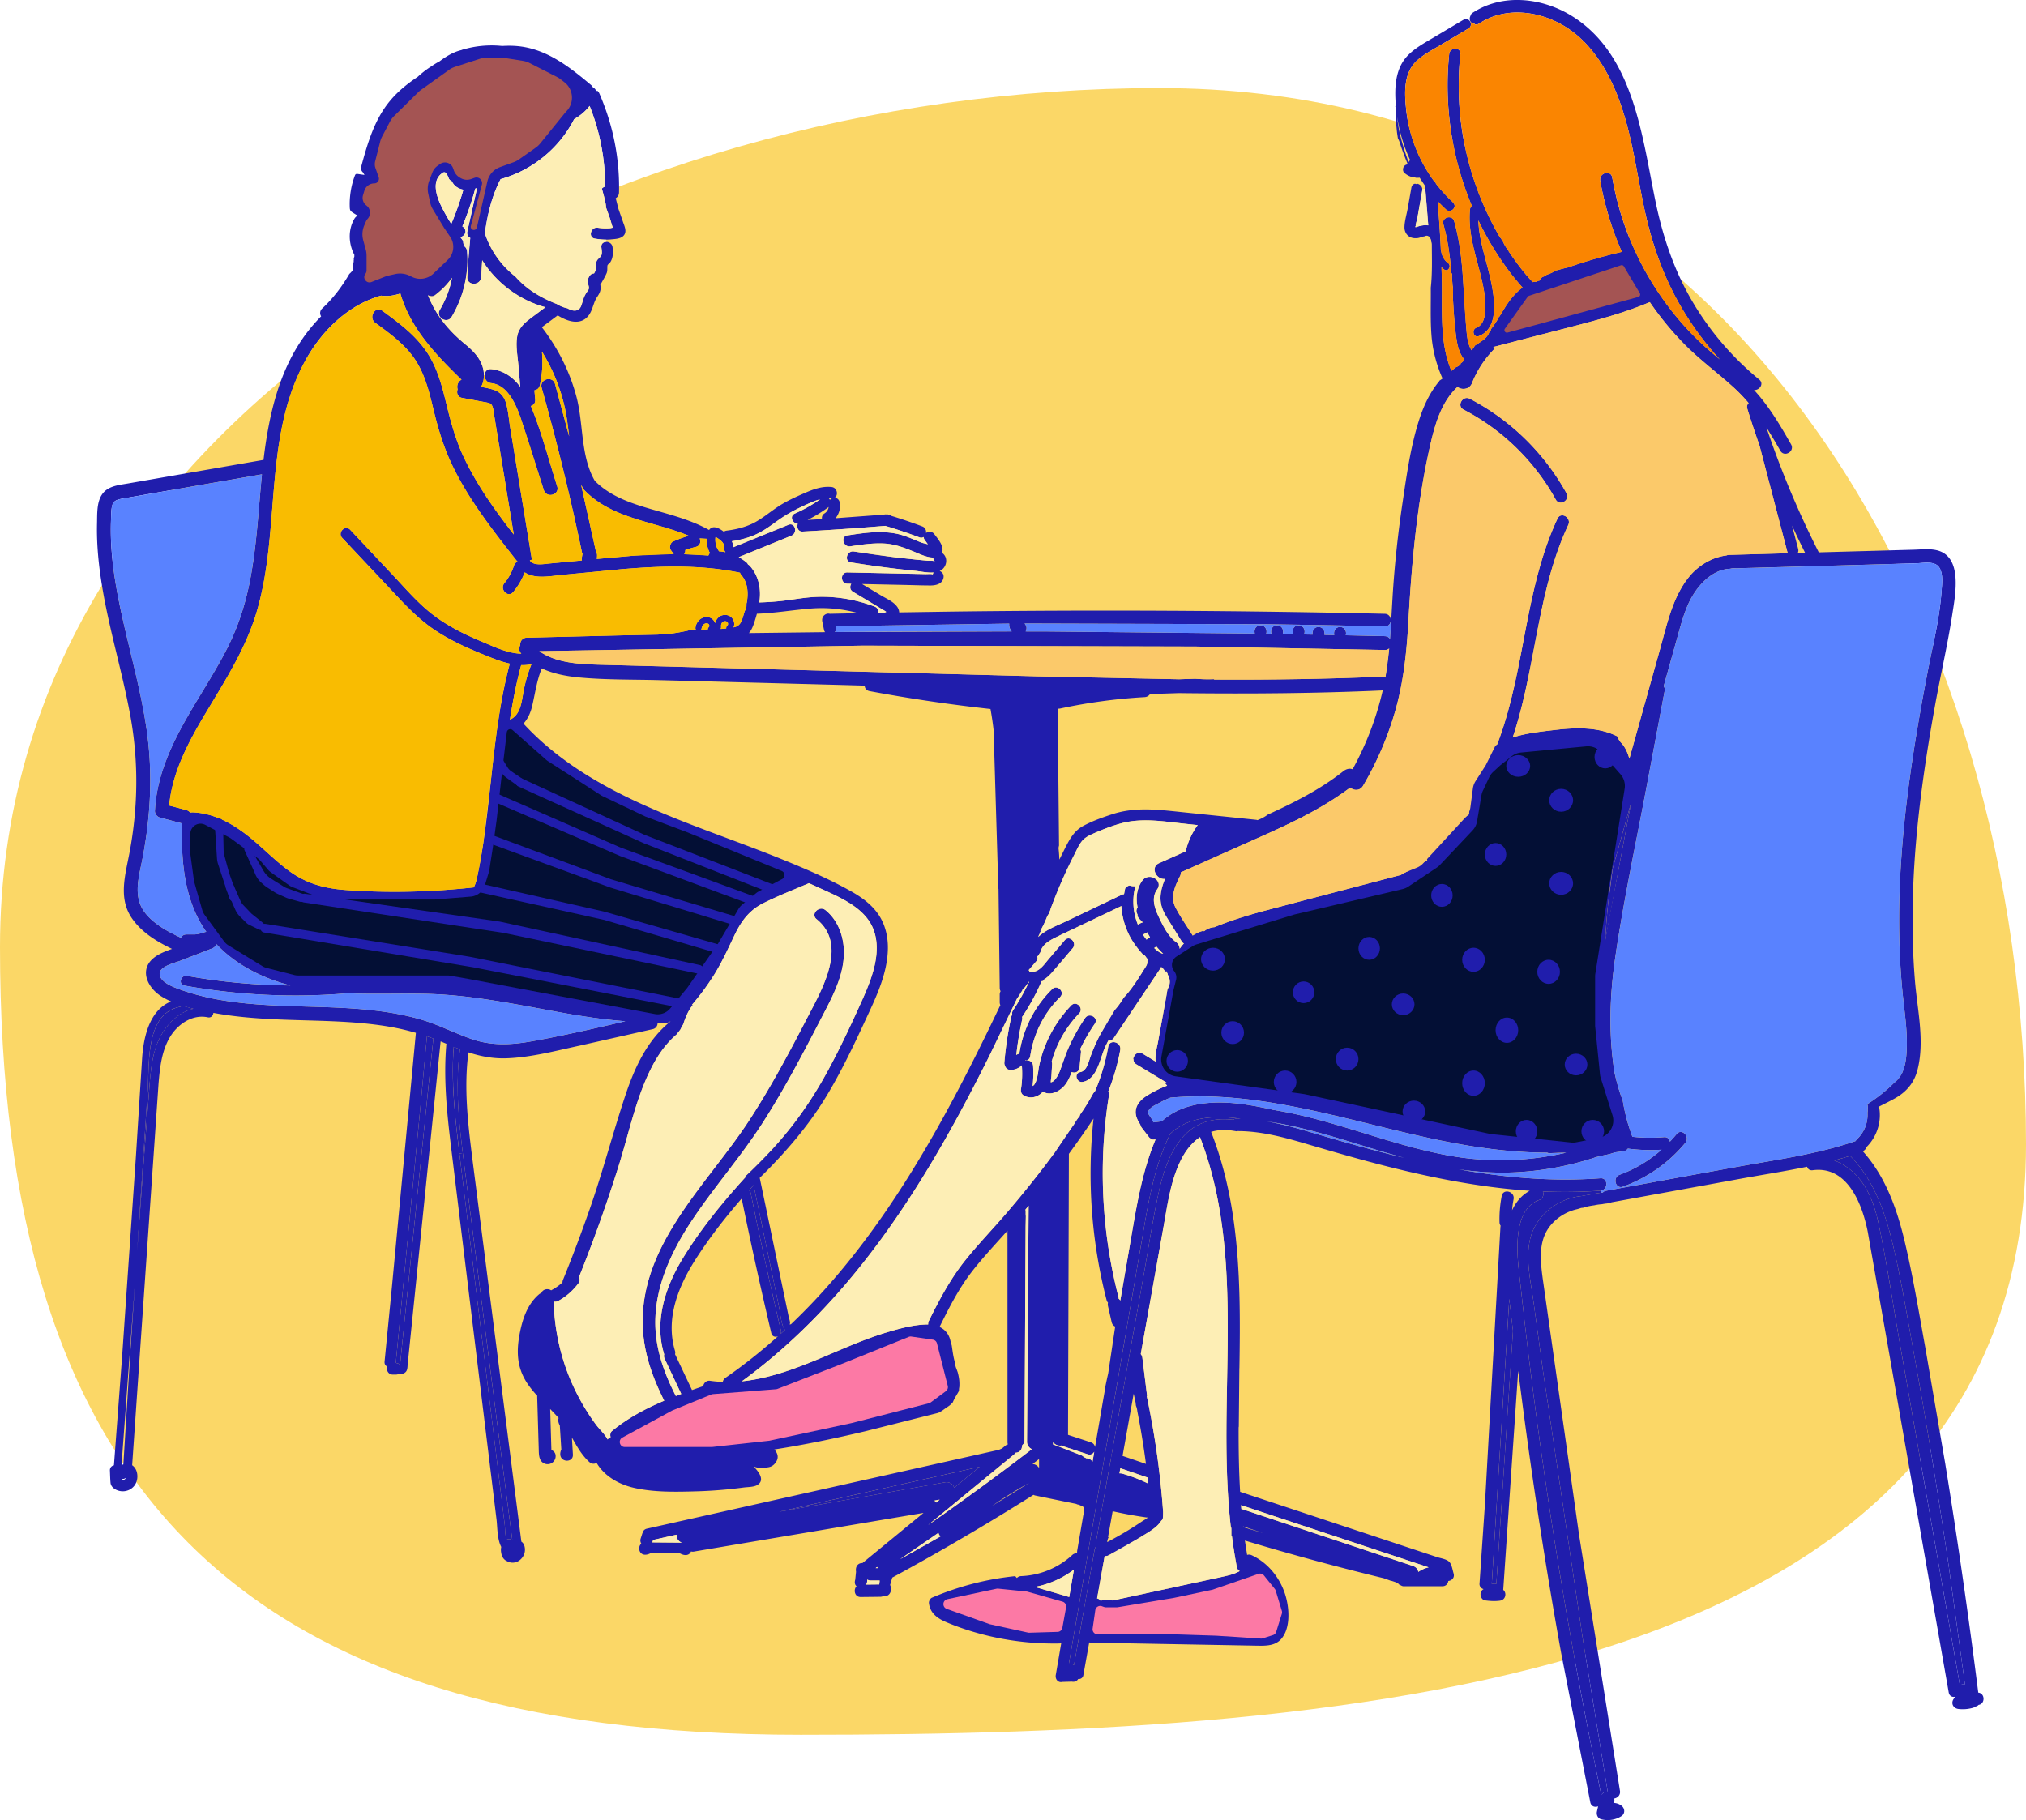 <svg xmlns="http://www.w3.org/2000/svg" xmlns:xlink="http://www.w3.org/1999/xlink" width="384" height="345" fill="none" xmlns:v="https://vecta.io/nano"><style><![CDATA[.B{fill:#201dac}.C{fill:#fdeeb5}.D{fill:#5982ff}.E{fill:#f9bc01}.F{fill:#fbc96a}.G{fill:#fa8501}]]></style><path d="M384 216.915c0 101.786-124.77 111.918-232.232 111.918S0 281.288 0 179.502 112.225 16.695 219.687 16.695 384 115.129 384 216.915z" fill="#fbd767"/><path d="M374.957 320.836c1.31.121 1.327 2.14.064 2.325a1.04 1.04 0 0 1-.639.32 1.11 1.11 0 0 1-.449.243c-.894.245-1.826.331-2.749.214-1.029-.128-1.494-1.167-.821-2.004a2.67 2.67 0 0 0 .205-.302c-.531.102-1.088-.131-1.211-.827l-4.217-24.006-7.46-42.474-3.672-20.816c-1.036-5.245-3.835-12.582-10.443-11.69-.58.076-.929-.239-1.052-.663-4.307.887-8.668 1.556-12.959 2.34l-24.085 4.397a3.92 3.92 0 0 1-1.263.255c-.002.007 0 .016-.002.024a1.98 1.98 0 0 0-.307.035c-.083.019-.168.034-.255.05-.481.038-.961.096-1.423.205-.734.103-1.506.234-2.188.479h-.009c-.236 0-.458.05-.668.146l-.217.059-.151.045a9.19 9.19 0 0 0-4.666 2.596c-2.827 2.923-2.414 6.853-1.916 10.594l6.886 48.558 7.75 48.51c.135.81-.472 1.363-1.092 1.458.066.277.056.565-.045.837a2.62 2.62 0 0 1 1.385.491c.703.514.793 1.532 0 2.03-1.144.717-2.497.908-3.799.579-.642-.162-.94-.836-.815-1.446.071-.336.147-.672.229-1.008-.587.228-1.314.043-1.482-.753l-5.524-28.298c-2.99-16.6-5.553-33.276-7.696-50.009l-.453-3.47-2.83 41.495.071.071c.342.334.413.851.241 1.282-.187.47-.593.67-1.062.722-.812.091-1.598.06-2.4-.038h-.005l-.309-.04c-.581-.084-.895-.772-.833-1.289.047-.408.273-.684.583-.846a.98.98 0 0 1-.779-1.094l1.017-14.886 2.943-52.607c.004-.1.019-.195.045-.283-.128-.172-.208-.394-.215-.661-.05-1.68.099-3.338.418-4.987.285-1.487 2.527-.853 2.244.624-.135.694-.227 1.387-.281 2.085.717-1.539 1.787-2.847 3.346-3.693l-2.197-.169c-9.041-.789-17.957-2.646-26.731-4.938-4.42-1.156-8.807-2.431-13.19-3.72-4.368-1.287-8.783-2.504-13.369-2.488v.053a27.3 27.3 0 0 0-1.118-.177c-1.388-.176-2.651-.071-3.788.275 2.183 5.573 3.554 11.412 4.349 17.348 1.218 9.088 1.166 18.248 1.017 27.413-.004.019-.007.041-.011.06l-.107 10.964c0 .088-.014.167-.033.243-.014 4.072.048 8.142.286 12.201l21.31 7.063 10.776 3.572 5.277 1.749c.672.222 1.753.36 2.272.884.487.491.621 1.554.819 2.195.253.815-.347 1.365-1 1.434-.069.525-.439 1.001-1.112 1.001h-7.429c-.057-.012-.146-.033-.205-.048a9.46 9.46 0 0 1-.47-.24c-.042-.024-.087-.041-.13-.055a1.12 1.12 0 0 1-.167-.214c-.01.004-.022.007-.031.011-.026-.019-.054-.04-.085-.054-.087-.043-.179-.069-.262-.143l-.812-.272c-.087 0-.16-.026-.236-.045l-1.173-.415c-.028-.009-.056-.024-.085-.036a503.71 503.71 0 0 1-26.356-7.151l.425 2.721c.262-.088.564-.083.873.062 3.031 1.416 5.277 4.168 6.313 7.352.81 2.488 1.128 6.415-.738 8.533-1.128 1.28-2.858 1.287-4.425 1.261l-6.278-.115-25.343-.462c-.123-.002-.232-.021-.333-.05l-1.105 6.177a.86.86 0 0 1-.988.758c-.213.428-.774.612-1.176.502l-1.807.053c-.897.205-1.39-.582-1.265-1.306l1.043-6.058a1.14 1.14 0 0 1-.418.081c-4.835.081-9.68-.476-14.365-1.687-2.36-.607-4.684-1.379-6.936-2.323-1.69-.708-3.146-1.694-3.36-3.656-.038-.359.24-.872.575-1.015 5.058-2.156 10.339-3.529 15.793-4.084.088.124.189.241.307.348.186-.2.451-.339.795-.353a15.22 15.22 0 0 0 9.688-3.996 1.11 1.11 0 0 1 .904-.31c.012-.152.023-.305.026-.465l1.189-6.894c.01-.011.019-.026.031-.04a.81.81 0 0 1 .014-.129l.05-.264a2.77 2.77 0 0 1 .054-.791c-.043-.081-.097-.155-.165-.22-.163-.15-.357-.252-.571-.288a1.96 1.96 0 0 0-.255-.136 1.66 1.66 0 0 1-.314-.059c-.071-.024-.137-.055-.198-.093l-7.751-1.587c-.136-.029-.257-.074-.358-.134-8.751 5.517-17.674 10.75-26.76 15.683l-.415 1.398c.446.92.019 2.119-.996 2.119-.09 0-.179-.015-.269-.036-.161.1-.361.16-.597.162l-3.717.041c-1.164.012-1.421-1.402-.779-2.043-.29-.24-.436-.657-.25-1.255l.151-1.495c-.182-1.098.498-1.689 1.204-1.634l11.589-9.518-43.529 7.335c-.198.033-.38.019-.545-.029-.231.601-.923.996-2.082.379l-5.496-.083c-2.122 1.148-2.733-1.02-1.841-1.773-.165-.279-.229-.617-.132-.922l.302-.939a1.27 1.27 0 0 1 .09-.217c.082-.353.337-.658.805-.763l14.893-3.336 51.804-11.6.417-.181c.055-.022.107-.041.158-.06l.675-.553a1.21 1.21 0 0 1 .472-.24c-.047-.129-.075-.27-.075-.429l-.005-40.089c-2.308 2.602-4.71 5.128-6.832 7.885-2.452 3.184-4.262 6.775-6.041 10.369 1.019.481 1.793 1.344 2.069 2.659.052.241.092.479.132.72l.085-.015c.187 1.17.305 2.374.666 3.477 0 .074.007.15.014.229.002.029.007.06.012.09.007.051.014.098.026.148.005.034.012.065.019.098.011.05.026.102.042.155.007.026.014.055.024.081a3.81 3.81 0 0 0 .085.233c.059.136.108.272.158.41l.002.012c.043.112.08.227.118.343a10.35 10.35 0 0 1 .257 1.282 7.35 7.35 0 0 1 .031 1.499 2.24 2.24 0 0 0-.057.463c0 .011-.002.023-.002.035 0 .067-.005.131-.007.198-.009.019-.021.038-.031.057a3.17 3.17 0 0 1-.127.239l-.371.631c-.035.057-.068.117-.101.174l-.078.131a7.96 7.96 0 0 0-.226.427c-.012.026-.024.05-.036.073-.071.146-.137.291-.193.439-.173.193-.352.372-.546.543l-.139.108-.361.25a31.26 31.26 0 0 0-1.022.724c-.222.114-.439.234-.646.362l-13.813 3.482c-5.721 1.356-11.488 2.566-17.301 3.467.677.753.956 1.644.123 2.648-.406.493-.916.707-1.471.75-.932.217-1.779.122-2.572-.162 1.279 1.306 2.032 2.686.706 3.494-.689.417-1.827.379-2.613.483-1.05.139-2.102.26-3.157.363-1.959.188-3.925.309-5.893.364-3.84.107-7.918.196-11.687-.658-2.841-.643-5.607-2.168-7.115-4.725-.411.217-.932.229-1.373-.167-1.456-1.306-2.37-2.986-3.314-4.651l.189 3.229c.109 1.832-3.238 1.491-2.195-.977l-.285-4.516c-.321-.617-.352-1.087-.225-1.43-.514-.589-1.054-1.151-1.602-1.706l.097 3.303.082 2.79.043 1.396.009.296a1.14 1.14 0 0 1 .803 1.096c.033 1.07-1.027 1.847-2.039 1.48-1.201-.436-1.135-1.814-1.168-2.872l-.288-9.767c0-.081.002-.155.014-.229-.668-.727-1.301-1.485-1.858-2.314-1.928-2.871-2.129-5.826-1.529-9.162.517-2.87 1.433-5.82 3.715-7.759a1.27 1.27 0 0 1 .446-.248c.276-.758 1.27-.927 1.862-.505.042-.031.087-.06.134-.086a9.76 9.76 0 0 0 2.006-1.42c0-.148.031-.308.099-.477a293.53 293.53 0 0 0 5.034-13.333c2.514-7.187 4.423-14.555 6.83-21.771 1.749-5.235 4.175-10.435 8.505-13.883h-.059c-.382.224-.826.355-1.255.355h-.902c-.078 0-.153-.004-.229-.012a1.15 1.15 0 0 1-.939 1.118l-13.86 3.129c-4.522.975-9.138 2.216-13.777 2.39-2.57.098-4.939-.362-7.264-1.122-.899 6.655-.111 13.39.72 20.012l9.308 72.733c.637.393.769 1.358.625 2.032-.125.584-.472 1.111-.935 1.473-.729.572-1.666.613-2.4.193-.337-.136-.628-.381-.838-.755a2.16 2.16 0 0 1-.262-.782 2.71 2.71 0 0 1-.005-1.165c-.781-1.478-.727-3.813-.89-5.159l-1.343-11.002-4.847-39.708-2.45-20.079c-.779-6.443-1.44-12.934-.866-19.423l-1.095-.455-1.51 14.817-2.898 28.417-1.437 14.088-.392 3.822c-.071.696.012 1.358-.663 1.733-.366.202-.753.252-1.119.19a1.05 1.05 0 0 1-.422.091h-.658c-.604 0-1.05-.498-1.076-1.087a.96.96 0 0 1 .085-.422c-.337-.143-.581-.457-.533-.953l1.385-14.088 4.552-48.227c-1.558-.45-3.139-.826-4.755-1.112-7.431-1.313-15.028-1.101-22.54-1.483-3.639-.183-7.278-.5-10.868-1.148l-.222-.041c-.026.484-.432.98-1.043.846-2.872-.624-5.654 1.247-7.127 3.644-1.643 2.678-1.978 5.945-2.23 9.015l-4.994 72.242c1.031.688 1.213 2.242.748 3.312-.555 1.284-1.999 1.89-3.318 1.513-.71-.202-1.454-.71-1.529-1.499-.073-.76-.078-1.534-.116-2.299-.031-.586.33-.922.762-1.015l1.555-20.701 2.605-37.789 1.189-18.84c.297-4.034 1.463-8.989 5.473-10.592-.673-.298-1.319-.634-1.921-1.018-2.49-1.589-4.156-4.909-1.418-7.189 1.003-.837 2.284-1.306 3.526-1.754-2.855-1.378-5.647-3.05-7.516-5.679-2.733-3.841-1.35-8.285-.552-12.522 1.645-8.705 1.749-17.408.144-26.122-1.496-8.138-3.939-16.071-5.3-24.235-.668-4.001-1.095-8.057-.994-12.115.043-1.737-.073-3.915.916-5.426 1.076-1.644 3.134-1.811 4.887-2.116l25.754-4.478.137-1.122c.998-7.68 2.83-15.506 7.318-21.933a31.57 31.57 0 0 1 3.467-4.158 1.15 1.15 0 0 1 .222-1.504c2.058-1.916 3.734-4.134 5.123-6.534a4.06 4.06 0 0 0 .748-.846 4.37 4.37 0 0 1 .08-1.489 1.45 1.45 0 0 1 .024-.377.78.78 0 0 1 .092-.52l.009-.388c-1.109-2.095-1.227-4.73.005-6.832a1.63 1.63 0 0 1 .625-.608c-.323-.172-.635-.372-.942-.572-.153-.098-.311-.203-.411-.355-.123-.188-.142-.426-.149-.655a15.44 15.44 0 0 1 .96-5.977c.043-.11.09-.224.186-.288.111-.072.255-.057.385-.038l1.27.181c-.045-.057-.087-.119-.125-.183a1.53 1.53 0 0 1-.111-.245c-.328-.255-.524-.672-.38-1.199 1.199-4.437 2.513-8.943 5.525-12.511 1.487-1.761 3.273-3.198 5.183-4.466a17.32 17.32 0 0 1 2.353-1.84c.422-.277 1.06-.72 1.742-1.065 1.286-.967 2.674-1.809 4.18-2.157a1.23 1.23 0 0 1 .198-.079 19.51 19.51 0 0 1 7.516-.698c.965-.057 1.93-.06 2.889.026 5.52.5 9.841 3.915 13.954 7.366.161.136.269.281.34.431.309.15.55.405.626.739.059-.014.12-.033.193-.055.019-.007.031-.01.045-.014.144.112.271.272.368.489 2.587 5.929 3.885 12.296 3.736 18.78-.012.529-.274.894-.625 1.094l.528 2.054.859 2.457c.257.767.741 1.701.213 2.454-.52.736-1.674.76-2.476.839-.302.031-.604.045-.904.045-.724 0-1.444-.079-2.166-.195-1.35-.219-.774-2.285.564-2.066a9.7 9.7 0 0 0 2.322.09c.151-.012.337-.064.521-.107-.243-.574-.382-1.256-.58-1.828l-.692-1.928c-.009-.002-.016-.005-.023-.005a3.31 3.31 0 0 0-.033-.52c-.163-1.058-.472-2.078-.767-3.105.167-.191.392-.331.637-.41-.019-5.233-.998-10.418-2.952-15.268-.789 1.039-1.794 1.863-2.929 2.505a22.51 22.51 0 0 1-13.931 11.367c-1.635 3.103-2.49 6.648-2.985 10.24 1.045 3.31 3.122 6.15 5.782 8.24 2.091 2.39 4.831 4.025 7.851 5.204.623.381 1.291.66 1.994.793.496.288 1.029.5 1.57.434.859-.107 1.078-.87 1.279-1.604a2.09 2.09 0 0 0 .234-.734 5.71 5.71 0 0 1 .512-1.008c.358-.562.613-.66.429-1.368-.212-.815-.231-1.334.326-2.014.163-.198.436-.298.71-.307.203-.35.387-.712.444-1.034.073-.422-.125-.82.035-1.253.184-.493.663-.667.885-1.108.215-.422.073-1.108.024-1.561-.076-.684.415-1.022.944-1.022s1.104.343 1.18 1.022c.073.66.111 1.339-.062 1.987a2.98 2.98 0 0 1-.335.791c-.125.2-.491.446-.557.634-.101.281.043.982-.172 1.487-.295.689-.713 1.351-1.067 2.011a1.15 1.15 0 0 1-.136.2c.004.024.009.045.014.069a2.3 2.3 0 0 1 .021.879c-.087.527-.366.958-.654 1.394-.689 1.039-.79 2.316-1.496 3.336-1.501 2.168-4.123 1.282-5.952.117l-2.886 2.152c-.042.033-.085.064-.127.095 3.013 3.901 5.274 8.35 6.551 13.145 1.385 5.192.746 11.179 3.469 15.94.005.007.009.017.014.026 3.162 3.193 7.512 4.468 11.708 5.667 3.391.965 6.872 1.93 9.961 3.66.175-.255.411-.443.739-.503.639-.117 1.437.353 2.06.832.146-.11.323-.186.536-.212 1.916-.236 3.823-.713 5.52-1.664 1.517-.853 2.851-1.995 4.307-2.943 1.557-1.017 3.268-1.78 4.967-2.521 1.631-.713 3.281-1.325 5.086-1.134 1.112.114 1.31 1.59.588 2.028.583.033.925.512.996 1.065.129 1.025-.201 2.03-.819 2.819l9.194-.686c.125-.038.26-.05.408-.031.048-.005.095-.007.142-.012s.092.002.137.002a1.92 1.92 0 0 0 .12.045 3.07 3.07 0 0 0 .309.069.83.83 0 0 1 .199.153 94.75 94.75 0 0 1 5.921 2.014c.571.217.771.755.705 1.239.461-.312 1.169-.334 1.591.245.628.861 1.989 2.348 1.395 3.51.08.043.16.096.238.162.968.849.715 2.45-.333 3.125-.096.064-.198.116-.304.166.46.179.838.634.731 1.256-.21 1.213-1.441 1.492-2.487 1.492-1.723-.005-3.446-.074-5.166-.11l-7.792-.166 3.565 2.142c1.003.603 2.356 1.163 3.071 2.14a2.07 2.07 0 0 1 .41 1.096l9.62-.148c27.469-.357 54.944-.217 82.411.415.805.019 1.183.698 1.133 1.327-.042.558-.42 1.075-1.133 1.058l-8.472-.179-7.851-.138-4.081-.062-2.669-.038-45.212-.131c.163.15.276.355.345.565.092.286.028.662-.118.92-.005.007-.01.012-.014.019l4.432.009 39.005.393c-.191-.688.172-1.558 1.09-1.558s1.293.901 1.079 1.594l.986.019c-.226-.698.132-1.613 1.074-1.613s1.314.951 1.06 1.651l1.977.038c-.283-.703.066-1.689 1.043-1.689s1.341 1.025 1.029 1.73l1.624.031c-.125-.667.248-1.444 1.116-1.444s1.256.812 1.107 1.489l1.876.038c-.172-.684.194-1.527 1.098-1.527s1.286.879 1.085 1.57l7.384.162c.461.012.791.217.999.51l.224-3.412.274-4.711c.372-5.941 1.01-11.863 1.888-17.749.778-5.231 1.524-10.635 3.152-15.682.852-2.643 2.056-5.216 3.817-7.309-.012-.012-.024-.024-.033-.036a9.36 9.36 0 0 0 .637-.446c-1.176-2.647-1.893-5.407-2.108-8.305-.217-2.955-.089-5.938-.122-8.903.306-2.686.205-5.488.198-8.162 0-.222-.043-.412-.116-.579a.95.95 0 0 0-.283-.746.68.68 0 0 0-.146-.195c0-.024-.003-.048-.003-.074-.021.007-.042.012-.063.017a.6.6 0 0 0-.376-.119c-.134.005-.257.048-.358.114-.439.029-.916.284-1.334.334-.451.052-.913.031-1.338-.15-.729-.307-1.17-1.065-1.168-1.866.005-1.175.415-2.462.618-3.613l.694-3.925c.083-.465.378-.701.72-.758.009.01.021.017.031.026.054.031.11.045.174.045.029-.002.059-.007.09-.012a.3.3 0 0 0 .101-.05c.458.093.892.457.947.994a1.33 1.33 0 0 1-.014.324l-.94 5.312c-.056.324-.354 1.075-.283 1.358-.158.233-.094.296.194.186l.394-.126c.632-.16 1.154-.255 1.784-.16l-.562-6.949-.052-.56a31.47 31.47 0 0 1-1.015-1.525 4.18 4.18 0 0 1-.731.012.47.47 0 0 1-.031-.014 2.44 2.44 0 0 0-.679-.112c-.513-.143-.996-.4-1.442-.779-.39-.334-.338-1.008 0-1.349a.89.89 0 0 1 .632-.267c-.543-1.349-1.067-2.707-1.51-4.099-.095-.293-.217-.574-.366-.843l-.118-.765-.045-.303-.028-.25-.123-1.27a22.52 22.52 0 0 1-.054-2.464 3.59 3.59 0 0 0-.123-1.053c.035-.022.071-.043.106-.067-.288-3.398-.17-7.137 2.379-9.656 1.307-1.294 2.943-2.202 4.51-3.131l5.933-3.522c.514-.305 1.008-.064 1.248.334.253.415.236.996-.297 1.313l-5.338 3.169c-1.468.872-3.038 1.685-4.328 2.821-2.707 2.383-2.502 6.234-2.134 9.556.529 4.797 2.351 9.384 5.159 13.256a1.05 1.05 0 0 1 .46.615c.914 1.189 1.921 2.307 3.014 3.334.16.15.302.319.418.508.096.157.139.345.101.524-.137.629-.982 1.12-1.612.541a28.8 28.8 0 0 1-1.595-1.589c.264 3.103.47 6.212.611 9.325a.54.54 0 0 1 .057.162c.139.891.559 1.701 1.295 2.24.192.141.284.327.305.517.056.543-.472 1.118-1.02.717-.181-.133-.351-.281-.514-.434l.068 2.476c.121 5.8-.469 11.707 1.806 17.167.283-.262.573-.474.847-.691.309-.105.599-.274.802-.5.04-.043.078-.088.114-.136l-.05-.072a2.54 2.54 0 0 0 .755-.725c-1.121-1.334-1.421-3.1-1.631-4.833a87.51 87.51 0 0 1-.474-5.488l-.083-1.468c.012-.782.095-1.573-.07-2.335-.015-.632-.132-1.258-.088-1.892a.57.57 0 0 0-.137-.441l-.118-1.368c-.252-2.645-.649-5.269-1.39-7.84-.382-1.33 1.669-1.895 2.049-.57 1.213 4.215 1.55 8.595 1.796 12.959l.443 6.658c.149 1.551.185 3.458 1.046 4.828.075-.093.151-.181.229-.274.153-.188.285-.388.396-.596.491-.329 1.001-.631 1.478-.984.578-.429 1.033-.889 1.258-1.582.181-.11.304-.3.323-.531.005-.014.009-.026.014-.038a1.12 1.12 0 0 0 .066-.088c.413-.529.786-1.089 1.145-1.666.07-.257.207-.496.406-.665l1.149-1.875c.906-1.389 1.919-2.65 3.212-3.577-.718-.772-1.393-1.589-2.032-2.419-2.478-3.203-4.597-6.67-6.344-10.316.14 4.082 1.69 7.973 2.481 11.972.472 2.378 1.017 6.005-.366 8.274a4.03 4.03 0 0 1-2.042 1.694c-.995.384-1.42-1.23-.439-1.608 1.721-.667 1.735-3.162 1.667-4.699-.09-2.047-.557-4.051-1.069-6.024-.994-3.822-2.205-7.661-1.829-11.662a.84.84 0 0 1 .384-.643c-3.79-9.041-5.34-19.028-4.323-28.827.141-1.361 2.265-1.37 2.124 0a57.4 57.4 0 0 0 0 11.946c.734 6.958 2.789 13.807 5.98 20.015a57.5 57.5 0 0 0 1.461 2.664v-.005c.078.136.184.255.307.36.059.193.158.377.292.539l.064.081c.005.007.007.017.012.024.264.615.604 1.192 1.052 1.649-.019.014-.033.033-.054.048.821 1.244 1.692 2.452 2.617 3.613.628.791 1.293 1.57 2.004 2.297.012-.005.026-.01.037-.014.248-.088.472-.093.664-.038.16-.143.361-.229.573-.243a1.22 1.22 0 0 1 .71-.741l.298-.117a.91.91 0 0 1 .314-.226l.255-.105h-.003l.036-.014a11.87 11.87 0 0 1 .616-.233l.507-.281c.262-.2.521-.279.762-.274.059-.029.123-.055.194-.076.557-.162 1.118-.303 1.685-.424a98.66 98.66 0 0 1 10.221-2.955c-1.895-4.304-3.283-8.836-4.1-13.476-.264-1.501 2.011-2.14 2.275-.634.779 4.42 2.049 8.76 3.847 12.868 3.129 7.154 7.689 13.64 13.409 18.918 1.011.932 2.063 1.818 3.123 2.695a57.84 57.84 0 0 1-7.571-10.361c-3.2-5.595-5.312-11.655-6.672-17.958-1.479-6.86-2.329-13.902-4.724-20.532-2.025-5.607-5.31-11.2-10.512-14.324-4.863-2.924-11.219-3.684-16.127-.469-.279.183-.553.226-.798.176-.017-.048-.038-.091-.054-.136h-.017c-.38 0-.64-.186-.781-.441-.182-.324-.17-.765.035-1.077-.009-.017-.019-.033-.028-.048.083-.2.229-.386.451-.531 5.595-3.665 12.956-2.871 18.511.467 12.01 7.218 13.551 22.977 16.133 35.399 1.404 6.744 3.58 13.168 7.103 19.097 3.309 5.564 7.566 10.485 12.548 14.584.963.794.017 2.057-.998 1.966 2.837 3.062 4.961 6.689 7.023 10.304.76 1.332-1.279 2.531-2.039 1.203-.849-1.489-1.711-2.957-2.626-4.382 2.723 8.09 6.02 15.968 9.881 23.579.012.024.021.048.033.072l2.919-.081 10.2-.284 4.868-.136c1.395-.038 2.882-.219 4.26.074 5.1 1.085 3.637 8.438 3.084 12.051-.882 5.795-2.23 11.526-3.275 17.296-2.093 11.555-3.745 23.219-4.173 34.97-.21 5.79-.122 11.593.352 17.367.456 5.514 1.893 11.459.456 16.933-.619 2.357-2.075 4.065-4.156 5.252-1.067.608-2.164 1.127-3.243 1.682a1.28 1.28 0 0 1 .234.608c.297 2.631-.675 5.238-2.549 7.068a1.22 1.22 0 0 1-.153.362c-.038.034-.076.065-.114.098-.011.012-.023.021-.035.033l-.161.162h-.002l-.068.069-.066.036c4.212 4.699 6.407 10.776 7.863 16.876 1.605 6.704 2.726 13.545 3.953 20.325l3.769 21.923c2.348 14.443 4.432 28.929 6.27 43.446l.002.003zm-2.862-1.559c.113 0 .231.019.342.057l-3.023-22.083c-2.103-14.369-4.46-28.7-7.07-42.984-1.206-6.596-2.271-13.275-3.937-19.776-1.447-5.64-3.606-11.2-7.736-15.399-1 .313-2.006.601-3.021.868 1.615.6 3.085 1.635 4.26 2.902 2.348 2.533 3.474 5.912 4.182 9.241 1.517 7.14 2.57 14.408 3.833 21.597l3.891 22.162 7.658 43.601a1.1 1.1 0 0 1 .621-.186zm-4.111-207.111c.108-1.499.54-4.434-1.164-5.235-1.036-.486-2.544-.188-3.646-.157l-3.707.102-27.579.767-2.707.074c-.021 0-.042.003-.063.005-.184-.005-.371-.005-.557-.005-.213 0-.425.034-.63.091-3.592.121-6.53 3.491-7.97 6.746-.923 2.08-1.499 4.311-2.112 6.501l-2.204 7.875-.319 1.135a1.17 1.17 0 0 1 .182.91l-3.446 18.275c-2.01 10.671-4.314 21.335-5.89 32.082-1.088 7.404-1.312 14.777-.156 22.026.328 1.48.725 2.938 1.213 4.344.09.252.198.515.321.779a35.22 35.22 0 0 0 1.846 6.996c1.994.22 4 .234 6.008.07.651-.055 1.017.362 1.097.857a25.75 25.75 0 0 0 1.289-1.446c.958-1.165 2.596.505 1.645 1.661-3.139 3.813-7.226 6.644-11.838 8.324a1.21 1.21 0 0 1-.207.057c-1.263.233-1.737-1.84-.411-2.324a24.72 24.72 0 0 0 7.946-4.749c-2.143.146-4.272.067-6.393-.205-.184.258-.47.453-.85.503l-1.654.217c-.033.014-.066.029-.099.04-.534.198-1.074.341-1.622.439l-.394.079-1.314.309a57.56 57.56 0 0 1-15.182 2.893c-3.679.196-7.306-.031-10.893-.545 8.84 1.575 17.787 2.352 26.816 1.684 1.449-.109 1.484 2.095.134 2.333-.042.007-.087.015-.134.017-3.632.267-7.273.307-10.908.155.217.586.04 1.358-.715 1.62-2.719.944-3.679 3.918-3.976 6.553-.395 3.501.181 7.049.559 10.524 1.77 16.256 3.943 32.468 6.52 48.615 2.509 15.732 5.405 31.402 8.666 46.994.05-.031.102-.057.154-.083.259-.322.675-.534 1.08-.446l-4.653-28.5-7.628-51.358-1.767-12.918c-.517-3.851-1.565-8.076-.668-11.934 1.052-4.532 5.248-7.745 9.706-8.19a52.07 52.07 0 0 1 1.617-.286c.729-.148 1.461-.269 2.199-.365.09-.014.177-.024.267-.036.135-.154.326-.276.597-.324l3.028-.552 21.518-3.93c7.604-1.389 15.427-2.416 22.766-4.945.059-.121.142-.238.26-.348 1.4-1.327 2.072-3.059 2.001-4.951l-.021.014c.024-.131.043-.267.052-.41a2.16 2.16 0 0 0-.009-.341 2.46 2.46 0 0 0-.05-.953c1.81-1.175 3.521-2.488 5.055-4.034a4.91 4.91 0 0 0 1.201-1.311c.196-.262.345-.548.444-.846.623-1.461.734-3.191.772-4.766.07-2.921-.331-5.829-.652-8.726-2.301-20.789.652-41.702 4.571-62.105.975-5.076 2.283-10.171 2.658-15.342zm-27.251-7.351l1.39-.041a182.49 182.49 0 0 1-2.466-5.145l1.157 4.419c.078.297.035.557-.081.767zm-13.024.362l11.153-.312c-.04-.074-.073-.155-.097-.248l-5.281-20.174a178.79 178.79 0 0 1-2.304-6.949c-.144-.462-.016-.839.239-1.096-.85-1.003-1.756-1.966-2.747-2.872-3.094-2.824-6.481-5.283-9.426-8.276-2.412-2.454-4.607-5.135-6.554-7.981-4.819 2.042-9.857 3.377-14.91 4.687l-14.768 3.825.408.172c-1.897 1.878-3.422 4.13-4.42 6.663-.494 1.251-1.969 1.344-2.754.729-2.858 2.609-4.147 6.648-5.018 10.385-2.607 11.171-3.653 22.674-4.292 34.105-.31 5.569-.871 11.093-2.365 16.479-1.421 5.121-3.528 10.046-6.216 14.617-.602 1.024-1.756.948-2.459.36-4.779 3.588-10.101 6.229-15.533 8.676l-16.572 7.394c.024.217-.01.451-.13.689-.92 1.847-1.904 3.906-.885 5.919.918 1.818 2.148 3.525 3.219 5.255a.72.72 0 0 1 .062.112 7.12 7.12 0 0 1 1.59-.787.95.95 0 0 1 .576-.035 3.49 3.49 0 0 1 1.968-.77c3.092-1.282 6.296-2.254 9.53-3.127l13.666-3.593 12.121-3.179c.08-.055.165-.107.255-.157l4.753-2.657c-.399-.536-.442-1.359.089-1.876 2.426-2.361 4.973-4.587 7.637-6.674a1.65 1.65 0 0 1 .196-.129c-.203-3.25.38-6.515 2.709-8.872-.469-.503-.661-1.332-.113-2.016a9.65 9.65 0 0 1 .5-.574c.406-.25.756-.605 1.067-.979.368-.294.758-.556 1.156-.799 5.317-13.785 5.121-29.298 11.444-42.812.649-1.387 2.683-.176 2.036 1.203-5.935 12.689-6.112 27.135-10.53 40.287 2.533-.822 5.315-1.111 7.854-1.413 4.048-.487 8.359-.634 11.989 1.208.151.448.394.872.734 1.232.755.8 1.236 1.906 1.534 2.995l5.869-20.97c1.3-4.644 2.339-9.677 5.442-13.502 1.73-2.133 4.349-3.724 7.08-4.056.146-.064.311-.102.498-.107zm-20.645 58.068l2.107-11.185-3.499 12.508a146.42 146.42 0 0 0-.815 6.157 128.8 128.8 0 0 0-.616 7.65c.822-5.076 1.877-10.121 2.823-15.13zM296.85 218.49c-1.274.016-2.546.054-3.816.138l.474-.141c-4.873.022-9.734-.46-14.554-1.225-18.853-2.986-37.839-10.914-57.117-9.198-.732.284-1.431.627-2.127 1.001-.58.312-1.312.631-1.77 1.127-.807.879.168 1.356.458 2.171l.236.343-.106.024.016.021a4.6 4.6 0 0 0 .298-.043c.415-.03.828-.095 1.239-.142a.81.81 0 0 1 .108-.008c4.288-3.96 10.849-3.989 16.352-3.119 1.619.257 3.231.582 4.838.948 2.957.479 5.886 1.151 8.782 1.935 8.319 2.25 16.434 5.334 24.947 6.801 7.233 1.249 14.624 1.013 21.742-.633zm-10.089 33.773l-.712-6.06-.067 1.33-3.23 52.59a1.54 1.54 0 0 1-.012.095.74.74 0 0 1 .193.029 1.05 1.05 0 0 1 .678-.01l3.15-47.974zm-15.981 44.829l-35.555-11.784.061.746c.118.012.241.036.368.079l32.164 10.701c.592.198.911.634 1.01 1.118.59-.415 1.255-.703 1.952-.86zm-3.639-266.6a.76.76 0 0 1 .141-.124c-1.196-2.578-2.032-5.328-2.464-8.157.26 2.926 1.169 5.762 2.153 8.538.045-.091.099-.179.17-.257zm-4.562 97.936c.325-1.828.552-3.665.724-5.51-.205.184-.486.298-.845.289l-35.821-.653-63.169-.167-61.25 1.044c3.117 2.19 7.287 2.44 11.013 2.557l18.165.481 65.17 1.728 26.925.557 3.023-.1c1.147.091 2.299.136 3.457.086.024 0 .043-.005.066-.007.04.024.081.047.116.076 10.573.055 21.148-.079 31.715-.553.286-.014.522.053.711.172zm3.57 91.043c-1.602-.429-3.2-.888-4.793-1.367-7.039-2.119-14.079-4.502-21.36-5.565 3.219.546 6.379 1.473 9.516 2.398 5.494 1.622 11.042 3.19 16.637 4.534zm-4.063-88.622c-.071.014-.142.024-.218.028-12.474.56-24.961.651-37.443.513-.332 0-.663-.01-.993-.012l-5.466.179c-.205.319-.545.557-1.022.583-5.38.308-10.712 1.027-15.984 2.159-.137.029-.264.031-.389.024l-.076 2.619.229 23.348c-.054.162-.085.332-.085.503 0 .053 0 .107.007.16a15.99 15.99 0 0 1 .076.843l.019.248.047.891 1.121-2.256c.861-1.668 1.69-3.196 3.389-4.116s3.632-1.611 5.466-2.211c4.422-1.454 8.772-.877 13.303-.408l13.985 1.447c.106.009.198.036.285.069.694-.264 1.362-.598 1.943-1.044 5.012-2.29 9.987-4.789 14.327-8.23.517-.41 1.177-.599 1.76-.367 2.587-4.7 4.515-9.725 5.719-14.97zm-22.668 159.747l-3.809-1.266c.007.046.012.091.017.136l3.792 1.13zm-5.024-78.545l.734.009c-4.619-.645-9.905-.476-13.353 2.884-.009.019-.016.04-.026.062-3.143 6.424-4.21 13.599-5.416 20.589l-6.714 38.963a.55.55 0 0 0-.066.255v.136l-6.962 40.401c.349-.002.68.093.968.26l3.929-21.988s-.007-.021-.009-.031c.018-.024.035-.047.049-.074.08-.162.158-.336.187-.514a3.16 3.16 0 0 0 .037-.532.53.53 0 0 0-.028-.162l2.66-14.879.023-.136c-.007-.017-.012-.033-.019-.05.036-.05.066-.107.081-.174.085-.4.129-.805.151-1.21.019-.022.035-.043.056-.062l5.945-33.252c.979-5.484 1.798-11.029 2.983-16.474.824-3.772 2.072-7.737 4.687-10.656 2.575-2.872 5.94-3.553 9.447-3.163.17-.124.389-.2.656-.202zm.578 85.744c-.267-.153-.479-.401-.536-.698-.375-1.95-.682-3.911-.937-5.879-.04-.026-.08-.05-.115-.081v-1.32c0-.062-.007-.124-.017-.184 0-.012-.004-.026-.007-.038a1.17 1.17 0 0 0-.047-.176 1.03 1.03 0 0 0-.047-.115c-.383-3.431-.604-6.882-.718-10.335-.691-21.12 2.665-43.222-5.1-63.42-1.505 1.001-2.718 2.514-3.646 4.387-1.923 3.887-2.506 8.319-3.263 12.546l-3.057 17.096-1.267 7.089c.156.174.267.4.302.677l.902 7.273c-.022.007-.043.021-.064.031 1.534 7.222 2.565 14.545 3.096 21.911 0 .467-.007.922-.071 1.37a.94.94 0 0 1-.266.303c-.857 1.396-2.568 2.257-3.889 3.1a69.97 69.97 0 0 1-6.12 3.484c-.255.131-.505.16-.731.122l-1.44 8.047a.95.95 0 0 1 .654.434c.151-.041.307-.065.458-.065l1.916.007.79-.174 4.015-.867 7.809-1.69 8.031-1.734c1.118-.248 2.355-.515 3.365-1.101zm-7.958-141.401l-2.015-.21c-4.114-.424-8.387-1.232-12.458-.131-1.829.496-3.637 1.206-5.369 1.974-.784.347-1.558.738-2.112 1.417-.593.727-.994 1.685-1.421 2.517-1.713 3.341-3.212 6.784-4.512 10.311a1.17 1.17 0 0 1-.062.233l-.245.641a9.63 9.63 0 0 0-.323.498c-.371.982-.815 1.924-1.331 2.822.07-.045.141-.093.214-.136-.177.236-.295.498-.368.772a1.98 1.98 0 0 0-.21.434l-.021.064c1.43-1.384 3.582-2.149 5.293-2.964l10.552-5.038c.141-.067.28-.097.413-.1.078-.357.151-.717.207-1.077.208-.253.345-.396.656-.531.026-.012.166-.041.156-.041.057 0 .097.01.257.055.246.071.477.086.685.057.071.2.089.436.037.694-.453 2.204-.219 4.522.626 6.6l.51-.257a1.22 1.22 0 0 1 .375-.122l-.078-.178c-.007-.019-.017-.036-.024-.053-.063-.043-.122-.088-.177-.14l-.375-.379c-.203-.205-.297-.474-.309-.758-.002-.026 0-.048 0-.074a1.18 1.18 0 0 1-.191-.615c-.012-.221.082-.467.219-.65-.349-1.759-.224-3.56.892-5.104 1.093-1.511 3.458-.367 3.078 1.11a1.62 1.62 0 0 1-.267.55c-1.14 1.58-.5 3.508.269 5.131.793 1.675 1.765 3.729 3.297 4.842a1.67 1.67 0 0 1 .708 1.285 7.34 7.34 0 0 1 .795-.999c-.16-.09-.309-.226-.427-.419l-2.223-3.584c-.614-.989-1.291-1.992-1.591-3.134-.316-1.203-.205-2.397.116-3.55.146-.53.335-1.049.548-1.557-1.657.191-2.856-2.211-1.121-2.985l5.05-2.25a1.21 1.21 0 0 1 .026-.152 13.82 13.82 0 0 1 2.214-4.776c.011-.017.023-.029.035-.043h.002zm-5.73 31.076c.553-.767.569-1.911.047-2.699-.025-.129-.056-.26-.096-.386-.012.021-.026.042-.038.066a2.01 2.01 0 0 0-.172-.391c-.033.089-.069.174-.102.263h-.004a2.39 2.39 0 0 0-.201-.32c-.153-.276-.375-.517-.642-.715-.033.098-.08.196-.146.293l-8.798 13.14c-.279.412-.682.563-1.072.534l-.325.646c-.088.176-.173.352-.255.531-.991 2.116-1.485 6.139-4.26 6.644-1.133.205-1.645-1.444-.668-1.797a1.07 1.07 0 0 1 .165-.043c1.246-.226 1.56-1.794 1.924-2.828.493-1.394 1.088-2.75 1.76-4.066.869-1.696 1.86-3.322 2.896-4.916.576-.624 1.062-1.325 1.517-2.047l.17-.267c1.666-1.773 2.92-3.872 4.21-5.926.234-.372.31-.739.272-1.072l.146-.248c-.106-.093-.205-.189-.307-.281-.179-.351-.486-.637-.847-.815l.012-.027a16.9 16.9 0 0 1-2.133-2.888 14.17 14.17 0 0 1-1.801-6.11l-8.243 3.935-4.392 2.104c-1.126.579-2.313 1.27-2.672 2.573a.89.89 0 0 1-.252.436c-.059.212-.191.401-.401.501.115.274.106.605-.142.891l-1.329 1.544c-.045.05-.089.103-.134.155a1.48 1.48 0 0 1 .21.381c.12-.043.255-.069.41-.062 1.39.053 2.337-1.425 3.151-2.38l3.061-3.596c.894-1.049 2.388.474 1.503 1.515l-3.917 4.597c-.51.567-1.067 1.085-1.695 1.454a1.38 1.38 0 0 1 .111.069c-.073.045-.146.083-.219.121a1.64 1.64 0 0 0-.158.003c-.005.007-.008.014-.01.024a43.81 43.81 0 0 1-3.578 6.596c-.037.055-.077.105-.12.15.045.162.052.341.009.538a61.16 61.16 0 0 0-1.106 6.689 1.08 1.08 0 0 1 .583-.235c0-.036 0-.07.004-.105a21.65 21.65 0 0 1 6.212-12.156c.979-.965 2.48.551 1.501 1.518-3.073 3.031-5.018 6.923-5.664 11.207-.088.574-.501.801-.935.77-.005.024-.012.045-.016.067.604-.198 1.437.128 1.496.974.092 1.289.052 2.562-.09 3.834.878-.378 1.074-2.978 1.19-3.579.283-1.47.722-2.902 1.288-4.282 1.138-2.769 2.775-5.264 4.843-7.413.953-.994 2.454.524 1.501 1.515-2.469 2.571-4.269 5.7-5.211 9.148.061.139.097.298.085.489l-.128 2.168c-.016.305-.113.818-.127 1.251.904-.102 1.635-1.858 1.838-2.44.385-1.096.734-2.197 1.178-3.271.939-2.279 2.107-4.435 3.495-6.468.772-1.129 2.613-.055 1.834 1.084-1.048 1.533-1.983 3.139-2.773 4.821.113.148.177.343.153.591l-.273 2.924a.97.97 0 0 1-.675.855c-.272.089-.572.074-.808-.05-.29.801-.63 1.573-1.106 2.248-.866 1.22-2.589 2.271-4.095 1.615-.094-.043-.179-.088-.255-.14-.927 1.07-2.423 1.458-3.665.703-.436-.267-.566-.73-.488-1.213.231-1.459.269-2.919.165-4.39 0-.031.002-.055.002-.083-.59.555-1.347.879-2.192.865-.515-.007-.911-.362-1.027-.839a.97.97 0 0 1-.104-.55 65.12 65.12 0 0 1 1.322-8.691 1.06 1.06 0 0 1 .179-.408c-.068-.24-.04-.514.147-.795a44.01 44.01 0 0 0 3.016-5.367c-.031-.021-.062-.038-.09-.062-.083.122-.144.26-.182.41-.144.079-.259.279-.363.479a1.64 1.64 0 0 0-.201.248c-.21.093-.38.281-.448.581-.116.148-.227.3-.326.463a1.49 1.49 0 0 0-.12.252l-.536.763-5.154 10.683c-6.067 12.191-12.706 24.16-20.765 35.139-7.441 10.132-16.093 19.328-26.231 26.718 4.276-.432 8.474-1.809 12.458-3.382 5.048-1.994 9.952-4.389 15.163-5.943 2.369-.705 4.942-1.404 7.427-1.451.089-.003.179 0 .269 0a1.2 1.2 0 0 1 .127-.675c1.992-4.022 4.062-7.932 6.868-11.45 2.463-3.09 5.222-5.933 7.794-8.931a200.68 200.68 0 0 0 7.448-9.208l1.407-1.875v-.022a4.76 4.76 0 0 0 .172-.176 130.26 130.26 0 0 1 3.923-5.75 7.32 7.32 0 0 1 .767-1.149.71.71 0 0 1 .146-.19l.064-.065c.018-.143.073-.293.181-.445.878-1.237 1.657-2.531 2.374-3.856.125-.15.243-.3.364-.453 1.151-2.697 1.966-5.521 2.49-8.409.021-.112.051-.212.092-.303.507-1.106 2.435-.453 2.183.937-.491 2.711-1.263 5.328-2.273 7.875.057.005.113.007.172.012-.009.079-.038.167-.054.241-.017.064-.021.129-.021.193 0 .026.002.052.002.079.005.066.017.131.035.195-2.041 12.68-1.413 25.719 1.787 38.147a1.3 1.3 0 0 1 .042.383c.125.088.234.208.319.36l2.513-14.574c.947-5.438 2.032-10.874 4.17-15.961a7.5 7.5 0 0 1-.559.04v-.033c0-.029 0-.057-.005-.084-.259-.026-.505-.128-.66-.333l-1.367-1.773c-.156-.203-.259-.422-.304-.644-.578-.891-1.055-1.863-.803-2.962.276-1.189 1.244-2.011 2.235-2.611 1.154-.698 2.379-1.318 3.646-1.787a2.29 2.29 0 0 0-.389-.441l.316-.034c-.002-.031-.002-.064-.005-.095l-5.741-3.479c-.465-.281-.607-.729-.538-1.149a3.22 3.22 0 0 1-.055.136c-.004.017-.014.031-.021.048 0-.015-.005-.026-.005-.041a.82.82 0 0 0 .01-.112c.038-.093.082-.176.12-.257a20.92 20.92 0 0 0 .243-.541c.007-.002.012-.007.019-.012l-.104.257c.309-.464.895-.729 1.506-.357l2.494 1.511c-.2-1.213.251-2.717.439-3.758l1.527-8.407.267-1.595h.002zm-2.525-7.773c.557.527 1.225 1.054 1.702 1.07a11.84 11.84 0 0 1-1.298-1.377c-.064.062-.13.121-.206.171l-.198.136zm-.875-1.987c.028-.017.056-.034.085-.048a21.67 21.67 0 0 1-.539-.946c-.054.053-.115.098-.186.134l-.606.307c.205.326.427.643.663.946l.583-.393zm-.243 103.511l-.123-1.151-5.171-1.763-.174.97c.172-.017.358 0 .556.055 1.693.476 3.333 1.112 4.912 1.889zm-.064 6.422c-.09.007-.182.005-.279-.009-2.152-.305-4.288-.696-6.409-1.175l-.883 4.933.156-.069c-.175.288-.281.624-.307.986 1.395-.731 2.766-1.501 4.111-2.326a70.62 70.62 0 0 0 2.336-1.498c.359-.241.862-.51 1.275-.842zm-4.812-11.671l4.437 1.515a156.97 156.97 0 0 0-1.631-9.956c-.038-.374-.125-.741-.272-1.084l-.068-.61-.352-1.637c0-.012 0-.022-.004-.034l-2.11 11.806zm-1.806-21.776l.411-2.748c-.314-.124-.573-.393-.672-.836l-.697-3.048c-.054-.236-.044-.453.007-.646-.125-.128-.224-.3-.278-.517-2.891-11.221-3.705-22.876-2.464-34.374l-1.111 1.651c-1.161 1.697-2.351 3.375-3.562 5.036l-.165 53.264 4.333 1.418c.475.154.722.512.788.9l1.865-10.823-.036-.007c.017-.055.036-.105.045-.16a28.39 28.39 0 0 1 .203-1.063s0-.014.005-.021a80.43 80.43 0 0 1 .413-1.892l.828-5.543c0-.055 0-.112-.005-.167.048-.143.069-.302.067-.455a.34.34 0 0 0 .025.031zm-3.889 22.881l.326-1.894c-.229.407-.675.667-1.253.479l-4.656-1.523c-.111-.038-.208-.086-.295-.143-.586.095-1.225-.107-1.558-.615-.005.007-.009.012-.014.019a1.69 1.69 0 0 1-.059.363l5.362 2.08a1.22 1.22 0 0 1 .519.376c.153.036.3.103.427.196.574.007.972.283 1.201.662zm-4.418 25.639l.895-5.198a17.68 17.68 0 0 1-7.448 3.296c.08.017.16.033.243.045l6.31 1.857zm-5.711-24.466v-1.685l-1.243.948c.521.015.97.322 1.243.737zm-1.975-49.704l-.611.741a1.21 1.21 0 0 1 .052.369v.629c.019.093.028.196.026.303l-.038 1.913-.215 40.516c-.002.405-.172.7-.418.889a1.21 1.21 0 0 1-.077.419c-.069.588-.564 1.013-1.15 1.039h-.047a1.17 1.17 0 0 1-.278.324l-16.286 13.373c6.657-4.639 13.208-9.432 19.651-14.371-.536-.239-.925-.787-.923-1.402l.307-44.571c0-.059.005-.116.009-.171h-.002zM158.24 119.808l33.526-.121a1.92 1.92 0 0 1-.496-1.23c-.002-.085.005-.169.022-.25l-32.846.498a.45.45 0 0 0 .012.064c.08.391 0 .758-.218 1.039zm29.769 165.657l7.061-4.375c-2.426 1.339-4.784 2.798-7.061 4.375zm1.638-97.578c-.099-.176-.161-.388-.163-.638l-.229-18.728a1.45 1.45 0 0 1-.038-.288l-.894-29.849c-.151-1.337-.349-2.667-.59-3.992a305.34 305.34 0 0 1-22.913-3.391c-.628-.116-.913-.56-.935-1.043l-5.435-.151-33.407-.884c-5.093-.136-10.256-.033-15.33-.517-2.412-.231-4.855-.7-7.033-1.711-.932 2.29-1.239 4.635-1.789 7.03-.288 1.263-.812 2.504-1.671 3.439 6.7 7.277 15.324 12.181 24.294 16.085 8.337 3.629 16.987 6.467 25.398 9.913 4.205 1.723 8.422 3.541 12.392 5.781 2.001 1.127 3.908 2.5 5.215 4.435 1.267 1.87 1.798 4.16 1.768 6.407-.069 4.819-2.28 9.315-4.26 13.588-2.258 4.883-4.581 9.751-7.361 14.357-3.516 5.827-7.905 10.845-12.67 15.535l2.914 13.983 1.506 7.221.68 3.26.387 1.863c.07.341.481 1.354.096 1.468.114-.033.22-.038.314-.024 1.537-1.463 3.035-2.967 4.491-4.513 9.129-9.706 16.593-20.865 23.147-32.466 4.337-7.678 8.281-15.565 12.071-23.529-.076-.167-.12-.348-.12-.532v-1.477c0-.234.061-.448.165-.632zm-8.782 94.102l4.81-3.949-10.54 2.359-27.503 6.16 31.466-5.583c.871-.165 1.51.36 1.767 1.013zm-3.436 2.821l.678-.555-1.003.183a1.36 1.36 0 0 1 .325.372zm.817 6.427c-.182-.198-.316-.436-.375-.689l-7.286 5.007 7.661-4.318zm-1.01-184.778c-.272-.236-.366-.515-.342-.782-1.195.024-2.641-.691-3.529-1.053-1.916-.781-3.74-1.503-5.833-1.604-2.134-.102-4.255.213-6.358.537-1.341.207-1.912-1.861-.567-2.069 3.175-.491 6.424-.977 9.606-.262 1.562.353 2.99 1.072 4.481 1.635.135.052.689.176 1.173.307l-.595-.815c-.141-.193-.2-.383-.2-.562-.215.143-.498.19-.829.064a93.62 93.62 0 0 0-6.459-2.178 545.49 545.49 0 0 1-15.642 1.08c-.559.031-.887-.31-.988-.727a1.25 1.25 0 0 1 .051-.737c-.988-.052-1.63-1.477-.559-1.949 1.685-.741 3.278-1.642 4.786-2.698-1.175.298-2.298.856-3.405 1.368-1.669.767-3.222 1.656-4.713 2.731-1.397 1.008-2.768 2.016-4.361 2.693-1.364.582-2.778.922-4.229 1.149a3.04 3.04 0 0 1 .25 1.146l10.457-4.258c.611-.25 1.055.103 1.21.593.17.524.005 1.21-.644 1.473l-9.98 4.065c.498.279.979.603 1.442.975a1.01 1.01 0 0 1 .323.433c.137.062.267.158.387.298 1.527 1.752 2.058 4.008 1.824 6.303-.018.193-.044.384-.073.574a51.92 51.92 0 0 0 4.227-.283c1.999-.222 3.976-.605 5.985-.732 3.957-.248 7.946.398 11.651 1.804.547.207.755.71.713 1.177l1.194-.023c.092-.062.191-.112.295-.148a1.36 1.36 0 0 0-.163-.115c-.302-.202-.626-.378-.937-.564l-1.607-.968-3.616-2.171c-.606-.364-.613-1.036-.316-1.503l-.734-.015c-1.369-.031-1.369-2.175 0-2.144l8.454.178 4.226.089 2.115.045c.359.007 1.411-.084 1.378.105.028-.162.083-.296.156-.405-1.161.095-2.476-.215-3.486-.317-4.071-.405-8.13-.946-12.173-1.599-1.347-.217-.771-2.283.564-2.069a193.44 193.44 0 0 0 7.942 1.123l3.898.424 2.068.193c.361.031 1.191-.067 1.482.188zm-10.582 193.866l.075-.743c-.014 0-.026.002-.04.002h-1.701a1.14 1.14 0 0 1-.607-.178l-.033.388c-.019.219-.085.403-.182.558l2.488-.027zm-.689-3.09h.413a1.2 1.2 0 0 1-.147-.217l-.266.217zm-2.566-107.634c1.815-4.044 3.885-9.234 2.07-13.633-1.749-4.242-7.002-6.174-10.846-7.969l-1.291-.591c-2.875 1.227-5.813 2.378-8.612 3.768-2.688 1.334-4.219 3.412-5.498 6.081-1.256 2.624-2.429 5.243-3.989 7.707-1.227 1.939-2.603 3.779-4.097 5.519l.206-.034c-.888 1.101-1.426 2.383-1.846 3.72a10.26 10.26 0 0 0-.561 1.027 21.17 21.17 0 0 0-.395.496 7.91 7.91 0 0 0-.243.343c-1.968 1.666-3.49 3.786-4.696 6.107-3.03 5.827-4.352 12.509-6.306 18.742-2.242 7.166-4.772 14.236-7.556 21.202.165.357.186.786-.05 1.101-1.057 1.406-2.329 2.568-3.877 3.405-.307.164-.604.186-.869.112.147 5.452 1.357 10.869 3.616 15.832a41.55 41.55 0 0 0 4.368 7.459c.673.915 1.69 1.818 2.24 2.852.146-.195.346-.35.575-.433-.146-.37-.066-.899.234-1.146 3.007-2.476 6.388-4.271 9.919-5.762-2.181-4.316-3.826-8.867-4.059-13.764-.744-15.571 12.014-27.03 19.878-38.941 4.226-6.405 7.83-13.199 11.361-20.012 2.692-5.192 7.717-13.707 1.696-18.558-1.203-.97.503-2.672 1.695-1.709 2.662 2.145 3.731 5.769 3.445 9.113-.342 4.043-2.327 7.654-4.153 11.183-3.559 6.882-7.158 13.761-11.366 20.269-4.193 6.477-9.322 12.258-13.544 18.709-4.014 6.136-7.188 13.268-6.563 20.784.354 4.259 1.87 8.245 3.814 12.034l1.024-.388-3.171-6.725a1.12 1.12 0 0 1-.067-.789c-.009-.026-.018-.052-.025-.078-1.9-6.298.283-12.773 3.584-18.166 3.366-5.497 7.531-10.59 11.861-15.346-.054-.012-.106-.029-.162-.036a108.88 108.88 0 0 0 5.269-5.302c3.967-4.296 7.3-9.041 10.132-14.167 2.513-4.549 4.724-9.276 6.855-14.016zm-6.128-73.255l5.437-.117c-2.929-.805-5.959-1.12-9.013-.879-3.441.274-6.792.86-10.235.984-.094.353-.198.703-.307 1.051-.288.922-.571 1.883-1.208 2.616l14.443-.173c-.102-.124-.175-.267-.205-.425l-.326-1.582c-.135-.655.184-1.256.826-1.465a1.05 1.05 0 0 1 .588-.01zm.394-21.88h-.05a5.99 5.99 0 0 0-.533-.029 1.25 1.25 0 0 1 .212.317 1.22 1.22 0 0 1 .371-.288zm-.602 1.625c-.036.031-.071.064-.113.093a27.95 27.95 0 0 1-3.88 2.373l2.73-.157c-.073-.391.05-.815.477-1.084.46-.293.708-.732.786-1.225zm-8.284 155.989c-.106-.126-.195-.274-.271-.439-.524-1.155-.616-2.757-.876-3.998l-1.649-7.919-3.144-15.074-.878.972c.154.112.274.283.326.531a876.38 876.38 0 0 0 5.725 26.046c.059.255.019.477-.075.66l.842-.779zm-1.328 1.218c-.482.207-1.105.066-1.26-.591a887.36 887.36 0 0 1-5.615-25.515c-3.193 3.677-6.206 7.545-8.819 11.646-3.233 5.083-5.645 11.162-3.821 17.217.071.236.064.445.005.629l3.219 6.803 2.122-.741c.089-.56.58-1.118 1.3-1.015.805.117 1.609.186 2.412.217.049-.289.205-.567.505-.775 3.481-2.411 6.796-5.049 9.952-7.875zm-5.895-139.175c.309-1.766.165-3.727-1.055-5.126-.121-.141-.203-.288-.253-.439-7.408-1.541-15.004-1.298-22.502-.662l-11.189 1.079c-2.272.213-5.132.846-7.098-.483a13.19 13.19 0 0 1-2.19 3.731c-.977 1.178-2.638-.517-1.668-1.684a10.08 10.08 0 0 0 1.808-3.317c.132-.403.401-.646.71-.756-.073-.059-.144-.126-.212-.212-2.476-3.145-4.954-6.298-7.219-9.603-1.952-2.845-3.745-5.81-5.197-8.948-1.477-3.198-2.473-6.508-3.299-9.925-.805-3.331-1.605-6.744-3.526-9.63-1.914-2.874-4.791-4.947-7.533-6.946-1.362-.994-.047-3.3 1.329-2.297 3.129 2.283 6.296 4.625 8.477 7.902 1.926 2.888 2.834 6.317 3.646 9.658.84 3.462 1.756 6.849 3.269 10.082 2.495 5.338 5.935 10.128 9.525 14.77l-2.058-12.518-1.591-9.682c-.106-.646-.151-1.358-.359-1.983-.229-.691-.621-.741-1.286-.875l-4.489-.834c-.887-.165-1.1-.97-.854-1.64-.212-.629.035-1.487.736-1.811-4.784-4.647-9.591-9.61-11.55-16.185a1.35 1.35 0 0 1-.035-.157c-1.185.4-2.41.593-3.656.41-6.438 1.823-11.491 6.889-14.627 12.792-3.209 6.041-4.505 12.606-5.26 19.321.075.314.05.643-.099.91-.944 8.955-1.043 18.146-3.533 26.694-2.02 6.939-5.864 12.961-9.541 19.095-3.302 5.507-6.502 11.333-7.108 17.834l3.252.862c.314.084.536.248.689.451a1.25 1.25 0 0 1 .139.014 1.34 1.34 0 0 1 .373-.041c3.929.153 7.361 2.026 10.41 4.414 2.754 2.156 5.161 4.744 8 6.794 3.207 2.316 6.629 3.226 10.525 3.512 8.102.593 16.26.393 24.334-.491.451-.798.644-1.916.781-2.576.401-1.925.732-3.865 1.027-5.807.597-3.951 1.019-7.923 1.449-11.894.807-7.434 1.652-14.895 3.575-22.133-1.843-.405-3.648-1.177-5.355-1.87-3.278-1.332-6.514-2.834-9.419-4.88-3.212-2.264-5.82-5.212-8.5-8.062l-8.489-9.02c-.956-1.015.566-2.554 1.522-1.539l8 8.5c2.513 2.671 4.944 5.548 7.885 7.757 2.745 2.059 5.846 3.598 8.996 4.909 2.301.957 4.961 2.271 7.552 2.318-.017-.019-.033-.033-.047-.05a1.28 1.28 0 0 1-.179-1.525c-.05-.689.366-1.437 1.251-1.461l18.964-.462c.088.007.173.005.258-.005l5.737-.117.011-.085c1.843.066 3.67-.26 5.464-.644.165-.036.309-.088.436-.157l1.201-.014c-.009-.015-.018-.027-.028-.038-.085-.148-.085-.298-.059-.46a2.52 2.52 0 0 1 .656-1.313c.626-.649 1.73-.851 2.476-.282a1.65 1.65 0 0 1 .585.837 1.98 1.98 0 0 1 .293-.706c.281-.412.696-.741 1.194-.829.484-.088 1.008-.026 1.418.267.439.315.687.786.718 1.33a1.66 1.66 0 0 1-.128.729c1.149-.229 1.435-.884 1.78-1.971l.325-1.082c-.004-.009-.007-.019-.012-.028.218-.274.35-.62.352-1.006l.007-.484c.01-.007.017-.014.026-.019.014-.069.031-.14.043-.209zm-3.573 4.21v-.126-.012c-.012-.055-.029-.112-.045-.167-.021-.038-.038-.064-.052-.088-.024-.028-.052-.052-.078-.076s-.057-.036-.085-.052c-.005-.003-.021-.01-.04-.02l-.071-.021a.98.98 0 0 0-.097-.024 1.37 1.37 0 0 0-.203.005c-.056.009-.096.021-.134.033-.019.005-.038.012-.057.019s-.04.019-.052.029c-.028.014-.054.033-.08.052h-.002c-.036.031-.069.065-.099.1-.012.01-.022.022-.033.034a1.34 1.34 0 0 0-.092.152c-.005.012-.015.034-.024.055a.23.23 0 0 0-.019.053c-.024.071-.04.143-.054.216-.003.01-.003.022-.003.031-.002.036-.004.074-.004.112s.002.074.004.112a.34.34 0 0 1 .003.043v.005c.016.153-.01.298-.078.415a24.4 24.4 0 0 0 1.057-.096c-.019-.181.031-.371.165-.486.033-.028.062-.059.092-.09.017-.029.031-.057.048-.086.014-.05.023-.088.03-.124l.003.002zm-.673-14.271c.068-.653-.196-1.154-.673-1.58a7.03 7.03 0 0 0-.981-.691c-.01 0-.022.005-.031.007-.078.381-.028.882.007 1.132.08.555.295 1.027.602 1.489.016.026.028.053.042.081.42.024.831.081 1.235.165-.144-.134-.229-.334-.201-.603zm-2.87 14.591c0-.036-.002-.069-.002-.105l-.026-.1a1.77 1.77 0 0 1-.071-.124l-.005-.005c-.018-.019-.042-.036-.059-.055-.033-.021-.066-.04-.099-.057l-.004-.005c-.029-.007-.057-.019-.085-.026a1.38 1.38 0 0 0-.088-.019h-.002c-.068-.005-.137 0-.205.002-.031.005-.059.012-.088.02-.037.009-.075.023-.113.035a2.72 2.72 0 0 0-.172.105c-.007.005-.014.01-.019.017a.72.72 0 0 0-.076.071.63.63 0 0 0-.07.077c-.048.073-.092.131-.128.195l-.049.095c-.04.148-.092.284-.118.432-.01.059-.033.112-.062.159l1.249-.036c-.005-.162.052-.326.17-.433.018-.017.044-.048.068-.069.012-.022.019-.034.024-.046.007-.019.014-.04.016-.05l.012-.057c0-.009.002-.017.002-.021zm-.17-13.352c.057-.176.154-.338.284-.472-.413-.77-.633-1.637-.607-2.519.002-.057.005-.119.01-.181l-1.343-.076c.271.61.101 1.415-.725 1.613-.677.162-1.347.362-2.003.596.026.272-.057.558-.206.793 1.534.034 3.064.11 4.59.246zm-10.634 187.061l5.627.047c-.461-.138-.841-.467-.982-1.015-.04-.155-.052-.324-.038-.493l-4.451.996-.13.405c-.007.021-.018.038-.026.06zm3.934-189.713a21.98 21.98 0 0 1 2.986-1.092c-6.669-2.773-14.467-3.167-19.777-8.624a1.37 1.37 0 0 1-.247-.343c-.031-.043-.062-.088-.09-.136-.104-.184-.201-.367-.297-.551l2.81 12.651c.128.184.208.4.215.624a3.68 3.68 0 0 1-.057.768l6.917-.615c2.554-.184 5.112-.296 7.668-.3-.005-.007-.012-.015-.017-.022l-.533-.729c-.347-.479-.118-1.389.422-1.632zm-9.048 90.927c-4.354-.315-8.696-1.006-13.001-1.795-8.285-1.513-16.498-3.231-24.947-3.398-4.878-.095-9.803.11-14.693-.105-10.332.88-20.732.379-30.944-1.46-1.194-.215-.684-2.052.503-1.838 6.476 1.166 13.034 1.768 19.599 1.816-5.244-1.363-10.296-3.86-14.028-7.828-.123.346-.38.646-.798.808l-6.105 2.364c-.97.376-3.998 1.041-3.849 2.545.144 1.477 2.41 2.347 3.549 2.766 1.678.62 3.396 1.12 5.135 1.521 13.289 3.071 27.239.495 40.445 4.165 3.455.961 6.603 2.629 9.975 3.808 3.658 1.282 7.361 1.151 11.132.484 6.039-1.07 12.043-2.445 18.025-3.853zm-8.245-87.894l.137-.772h-.071a470.65 470.65 0 0 0-7.679-31.412c-.069-.245-.071-.467-.026-.665.269-1.141 2.171-1.442 2.565-.043l2.669 9.918c-.229-1.897-.444-3.796-.869-5.645a34.54 34.54 0 0 0-4.292-10.423 20.43 20.43 0 0 1-.338 6.138l-.037.191c-.137.634-.567.948-1.046 1.013l.156 1.742c.056.684-.333 1.091-.829 1.225a8.6 8.6 0 0 1 .121.291c1.959 4.828 3.283 9.987 4.871 14.946.521 1.637-2.023 2.331-2.54.708L98.772 79.48c-.904-2.631-2.468-6.51-5.662-6.853-.838-.091-1.258-.801-1.258-1.468s.418-1.28 1.258-1.191c2.412.26 4.17 1.58 5.499 3.348l-.328-3.875c-.153-1.821-.573-3.839-.257-5.655.307-1.766 1.579-2.733 2.921-3.736l2.429-1.811c-4.892-1.322-9.272-4.575-11.977-8.903l-.194 3.165c-.094 1.706-2.728 1.711-2.634 0l.085-1.451a4.47 4.47 0 0 1-.005-.384 2.84 2.84 0 0 1 .04-.398c.007-.045.014-.091.026-.136a91.17 91.17 0 0 1 .415-5.033c-.371-.193-.647-.574-.583-1.084a1.12 1.12 0 0 1 .021-.117l1.85-8.243a8.65 8.65 0 0 1-.33.1 59.07 59.07 0 0 1-2.457 7.154c.257.148.463.403.55.672a.92.92 0 0 1 .043.377c-.04.429-.382.782-.786.941-.057.024-.116.043-.172.059l.335.455c.165.214.224.427.208.624.052.172.064.358.038.536.366.195.651.558.691 1.082a20.95 20.95 0 0 1 .012 3.005 21.15 21.15 0 0 1-2.936 9.386c-.583.977-1.793.691-2.254-.043-.22-.353-.267-.81.012-1.28 1.133-1.904 1.902-3.946 2.301-6.069-.901 1.27-1.987 2.366-3.243 3.315-.38.288-.906.226-1.307-.012.569 1.48 1.298 2.833 2.166 4.094 1.348 1.959 3.026 3.682 4.961 5.259 1.723 1.408 3.269 3.095 3.46 5.433a4.74 4.74 0 0 1 .017.412c-.002.751-.175 1.535-.547 2.183.765.131 1.522.284 2.251.498 1.23.365 2.048 1.199 2.436 2.431.472 1.501.573 3.188.828 4.742l.854 5.192 3.267 19.874c-.135.048-.267.098-.397.151.026.031.052.061.076.095.729.991 2.766.56 3.785.474l5.244-.491.769-.076c-.04-.179-.049-.365-.016-.546zM99.143 131.53c.33-1.949.85-3.796 1.582-5.616-.647.131-1.296.181-1.945.162-.92 3.41-1.591 6.867-2.131 10.347 1.888-.885 2.178-3.034 2.495-4.893zM95.99 291.873c.363-.179.774-.188 1.116.074l-2.582-19.919-4.762-37.26-2.049-16.202-.274-2.316c-.67-5.77-1.053-11.567-.25-17.339a44.82 44.82 0 0 1-1.194-.474c-.514 6.694.252 13.378 1.062 20.022l.024.185 4.56 37.368 2.306 18.897 1.137 9.327.585 4.785c.054.457.061 1.823.321 2.852zM87.824 35.954a3.02 3.02 0 0 1-.479-.119h-.005a3.31 3.31 0 0 1-.236-.09c-.51-.21-.911-.52-1.206-.939a2.46 2.46 0 0 1-.276-.462c-.269-.102-.505-.317-.621-.665a3 3 0 0 0-.562-.97 3.76 3.76 0 0 0-.236-.062 4.76 4.76 0 0 0-.264.064c-.045.045-.092.086-.146.126-2.06 1.461-1.038 4.418-.146 6.241.566 1.156 1.199 2.276 1.886 3.362a56.8 56.8 0 0 0 2.291-6.486zM77.183 245.405l4.951-48.541-1.213-.431-1.171 12.703-4.706 48.956a.95.95 0 0 1-.035.184.6.6 0 0 1 .137.112 1.02 1.02 0 0 1 .68.312l1.357-13.295zM47.148 111.194c1.503-7.001 1.789-14.172 2.499-21.285l-26.335 4.582c-.861.164-1.746.293-2.02 1.246-.236.82-.205 1.749-.243 2.595a51.45 51.45 0 0 0 .09 5.798c.264 3.827.92 7.611 1.716 11.36 1.626 7.668 3.858 15.212 4.965 22.988 1.161 8.152.734 16.29-.831 24.359-.689 3.558-1.895 7.294.665 10.382 1.718 2.076 4.203 3.394 6.629 4.526.187-.363.557-.63 1.121-.627h1.581a7.46 7.46 0 0 0 1.777-.417 1.06 1.06 0 0 1 .34-.06c-4.187-5.9-4.819-13.497-4.581-20.555l-4.194-1.113c-.538-.143-.996-.708-.968-1.282.408-8.069 4.444-15.082 8.522-21.807 1.869-3.081 3.762-6.152 5.371-9.381 1.789-3.594 3.049-7.383 3.894-11.312v.002zm-10.5 80.02a32.16 32.16 0 0 1-2.169-.608c-.085.117-.215.21-.401.246-6.504 1.272-5.765 10.688-6.074 15.649l-1.999 30.504 1.437-19.6.76-9.837c.231-2.921.368-5.924 1.23-8.74 1.071-3.496 3.722-6.82 7.217-7.614zm-11.979 65.565l.937-13.969-2.575 34.946a1.87 1.87 0 0 1 .354-.185l1.284-20.792zm-.821 23.37l.005-.024c-.172.136-.385.219-.637.219a.93.93 0 0 1-.149-.012l.007.139c.302.097.649-.008.774-.322zM296.906 93.49c.741 1.342-1.298 2.543-2.039 1.203a42.18 42.18 0 0 0-17.477-17.055c-1.355-.703-.159-2.757 1.189-2.056 7.698 3.996 14.112 10.275 18.327 17.908z" class="B"/><path d="M286.54 143.339l-2.217 1.758-1.314 1.215c-.313.291-.569.64-.752 1.028l-1.196 2.541c-.13.277-.222.571-.273.874l-.828 4.92c-.11.656-.412 1.264-.868 1.746l-6.2 6.555c-.171.18-.361.341-.568.479l-5.397 3.6a3.3 3.3 0 0 1-1.071.466l-20.534 4.829-18.526 5.659a3.28 3.28 0 0 0-.823.382l-2.987 1.928c-.936.604-1.141 1.896-.439 2.765.371.461.505 1.072.36 1.648l-.485 1.922-2.283 12.595c-.269 1.483.515 2.956 1.888 3.548.262.113.538.19.821.229l24.382 3.37 35.304 7.565 15.256 1.604a3.29 3.29 0 0 0 .97-.043l4.341-.848c1.941-.38 3.119-2.384 2.521-4.286l-2.231-7.091c-.069-.219-.115-.445-.138-.673l-.92-9.141v-9.401c0-.177.014-.353.042-.527l5.554-35.056c.157-.99-.135-1.999-.796-2.747l-1.46-1.655-2.229-2.524a3.29 3.29 0 0 0-2.774-1.102l-12.397 1.171a3.28 3.28 0 0 0-1.733.697z" fill="#030f35"/><path d="M281.626 145.008l1.763-3.56c.998-2.015-.229-4.429-2.432-4.786l-12.091-1.959c-1.512-.245-2.992.591-3.577 2.02l-4.381 10.704a3.32 3.32 0 0 1-1.782 1.805l-2.987 1.257-29.724 14.265c-.835.401-1.465 1.136-1.738 2.027l-.653 2.128a3.37 3.37 0 0 0 .371 2.782l1.414 2.235c.775 1.227 2.248 1.805 3.64 1.428l36.837-9.971 2.262-.914a3.3 3.3 0 0 0 1.193-.826l8.101-8.802c.466-.506.765-1.145.855-1.83l.471-3.569c.065-.488.235-.955.499-1.368l1.959-3.066z" class="F"/><path d="M127.404 267.37l7.415-3.042a.96.96 0 0 1 .283-.067l11.988-.931c.091-.007.181-.027.266-.061l12.143-4.716 12.746-5.147a.93.93 0 0 1 .484-.059l4.081.589c.378.054.687.333.781.707l2.045 8.052a.96.96 0 0 1-.356 1.006l-2.877 2.13a.95.95 0 0 1-.326.155l-14.69 3.767-15.576 3.337-10.855 1.191h-7.552-8.991c-.981 0-1.311-1.324-.447-1.793l9.438-5.118zm81.442 37.09l.424.153a.96.96 0 0 0 .318.055h2.108a.89.89 0 0 0 .154-.013l10.677-1.778 7.3-1.548 8.699-3.002c.374-.13.788-.01 1.038.3l2.059 2.558a.97.97 0 0 1 .17.321l1.163 3.828c.057.185.056.383-.002.567l-1.067 3.413a.95.95 0 0 1-.619.623l-1.952.615c-.111.035-.226.049-.342.042l-8.439-.545-8.008-.261h-8.04-6.46a.95.95 0 0 1-.934-1.091l.502-3.477c.086-.595.69-.962 1.251-.76zm-19.664-3.331l5.399.548c.055.005.109.016.161.031l6.645 1.887c.469.133.761.605.673 1.089l-.7 3.858c-.08.443-.456.768-.901.781l-5.383.162c-.076.002-.153-.005-.228-.022l-7.266-1.596-8.152-2.905a.96.96 0 0 1 .12-1.832l9.343-1.986c.095-.02.192-.025.289-.015z" fill="#fc79a5"/><path d="M285.238 62.302l4.324-6.054c.058-.082.141-.142.235-.174l17.432-5.79a.47.47 0 0 1 .552.208l3.025 5.09a.48.48 0 0 1-.282.705l-24.781 6.754c-.429.117-.765-.375-.505-.739z" fill="#a45453"/><path d="M100.727 125.918c-.732 1.821-1.251 3.668-1.581 5.617-.316 1.859-.606 4.009-2.495 4.893.54-3.48 1.211-6.938 2.131-10.348a8.51 8.51 0 0 0 1.945-.162z" class="E"/><g class="C"><path d="M87.347 35.839a3.01 3.01 0 0 0 .479.119 56.83 56.83 0 0 1-2.291 6.487 35.83 35.83 0 0 1-1.886-3.363c-.892-1.823-1.914-4.781.146-6.242.054-.04.102-.081.146-.126l.264-.064.236.062a3 3 0 0 1 .562.97c.116.348.352.562.621.665.078.172.172.324.276.462.295.419.696.729 1.206.939l.227.088.014.002zm3.074-.182L88.572 43.9l-.021.117-.323-.057a.92.92 0 0 0-.042-.377c-.087-.269-.293-.524-.55-.672a59.17 59.17 0 0 0 2.456-7.154l.33-.1z"/><path d="M89.132 45.101l-.422 5.021-.019.148a2.84 2.84 0 0 0-.04.398l-.099-.005c.068-.996.064-1.999-.012-3.005-.04-.524-.325-.887-.691-1.082a1.25 1.25 0 0 0-.038-.536c.016-.198-.042-.41-.208-.624l-.335-.455.172-.059c.403-.16.745-.512.785-.941l.323.057c-.064.51.212.891.583 1.084zm-3.456 7.557a18.53 18.53 0 0 1-2.301 6.07c-.278.469-.231.927-.012 1.28l-.071.048a19.52 19.52 0 0 1-2.166-4.094c.401.238.927.3 1.308.012 1.255-.949 2.341-2.045 3.242-3.315z"/></g><path d="M136.671 118.804v-.005-.024l-.007-.131.005-.112c0-.009 0-.021.002-.03.014-.074.031-.146.054-.217.003-.01.01-.034.019-.053l.024-.054a1.22 1.22 0 0 1 .092-.151c.012-.014.021-.026.033-.035a.85.85 0 0 1 .099-.1h.002c.026-.019.052-.039.08-.053.012-.009.029-.019.045-.028l.064-.019c.037-.012.078-.024.118-.031.082-.008.151-.012.219-.008l.097.024.07.022.04.019.085.052.078.076.045.077a1.59 1.59 0 0 1 .052.178v.012.127l-.026.109-.052.1-.092.091c-.134.114-.184.305-.165.486l-1.056.095c.068-.117.094-.262.078-.415l-.003-.002zm-2.232-.253l.003.105c0 .004-.003.012-.003.021l-.012.057c-.002.01-.009.031-.016.05-.005.012-.012.024-.014.029l-.078.086c-.118.107-.175.271-.17.433l-1.248.036a.45.45 0 0 0 .062-.16c.025-.147.077-.283.115-.426l.052-.1c.035-.064.08-.122.118-.186l.08-.086a.72.72 0 0 1 .076-.071c.004-.007.011-.012.019-.017l.172-.105.113-.035a.61.61 0 0 1 .087-.019c.069-.005.137-.008.205-.003h.003l.087.019c.028.007.057.019.085.026l.005.005.099.057c.016.019.04.036.059.055l.005.005.07.124.026.1z" class="E"/><path d="M87.442 216.255l.274 2.316-.632.078-.024-.185c-.809-6.644-1.576-13.328-1.061-20.022l1.194.474c-.802 5.772-.42 11.569.25 17.339z" class="B"/><path d="M129.265 292.413l-5.626-.048c.007-.021.019-.038.026-.06l.13-.405 4.451-.995c-.015.169-.003.338.037.493a1.39 1.39 0 0 0 .982 1.015zm48.842-8.153l-.676.554c-.084-.141-.193-.269-.325-.371l1.001-.183z" class="C"/><path d="M185.677 278.041l-4.809 3.949c-.258-.653-.897-1.177-1.768-1.013l-31.465 5.584 27.503-6.16 10.539-2.36z" class="B"/><path d="M166.383 297.238h-.415l.268-.216c.041.076.09.149.147.216zm.349 2.347l-.076.742-2.486.027a1.22 1.22 0 0 0 .181-.557l.033-.388a1.14 1.14 0 0 0 .607.178h1.7l.041-.002zm11.142-9.033c.059.253.194.491.376.689l-7.661 4.318 7.285-5.007zm25.676 6.969l-.894 5.198-6.311-1.856-.243-.046a17.67 17.67 0 0 0 7.448-3.296zm3.85-22.335l-.325 1.894c-.229-.378-.628-.655-1.202-.662a1.16 1.16 0 0 0-.427-.195c-.125-.158-.295-.289-.519-.377l-5.362-2.08a1.68 1.68 0 0 0 .059-.362c.005-.007.01-.012.014-.019.333.508.973.71 1.558.615.087.057.184.105.295.143l4.656 1.522c.578.188 1.024-.071 1.253-.479zm10.12 4.888l.123 1.151c-1.579-.777-3.219-1.413-4.911-1.89-.199-.054-.385-.071-.557-.054l.174-.97 5.171 1.763zm17.709 5.236l35.555 11.784a5.49 5.49 0 0 0-1.952.86c-.099-.484-.417-.92-1.01-1.118l-32.163-10.702a1.68 1.68 0 0 0-.369-.078l-.061-.746z" class="C"/><path d="M372.439 319.339a1.06 1.06 0 0 0-.342-.057c-.238 0-.446.069-.62.186l-7.658-43.601-3.892-22.162c-1.263-7.189-2.315-14.457-3.833-21.597-.708-3.329-1.833-6.708-4.181-9.241-1.176-1.268-2.646-2.302-4.26-2.902 1.015-.267 2.02-.556 3.021-.868 4.13 4.199 6.289 9.758 7.736 15.399 1.666 6.501 2.73 13.18 3.936 19.776a1228.18 1228.18 0 0 1 7.07 42.984l3.023 22.083z" class="B"/><path d="M366.823 106.934c1.704.801 1.272 3.737 1.163 5.236-.375 5.171-1.682 10.266-2.657 15.341-3.92 20.403-6.872 41.316-4.571 62.105.321 2.898.722 5.805.651 8.727-.038 1.575-.149 3.305-.772 4.766a3.02 3.02 0 0 1-.443.846c-.31.486-.694.929-1.187 1.301-1.549 1.556-3.26 2.869-5.07 4.044a2.46 2.46 0 0 1 .05.953c.012.114.016.226.009.341a3.46 3.46 0 0 1-.052.409l.022-.014c.071 1.892-.602 3.625-2.002 4.952a1.16 1.16 0 0 0-.259.348c-7.34 2.528-15.163 3.555-22.767 4.944l-21.518 3.93-.028-.16a1.22 1.22 0 0 0 .208-.057c4.611-1.68 8.698-4.511 11.837-8.324.951-1.155-.687-2.826-1.645-1.66a26.09 26.09 0 0 1-1.288 1.446c-.08-.496-.446-.913-1.098-.858-2.008.165-4.014.15-6.008-.069-.861-2.276-1.477-4.647-1.846-6.996a9.12 9.12 0 0 1-.32-.78c-.489-1.406-.885-2.864-1.213-4.344-1.157-7.249-.933-14.622.155-22.026 1.577-10.747 3.88-21.411 5.891-32.081l3.445-18.275c.069-.36-.014-.67-.181-.911l.318-1.134 2.204-7.876c.614-2.19 1.19-4.42 2.112-6.5 1.44-3.256 4.378-6.625 7.97-6.747a2.36 2.36 0 0 1 .63-.09l.557.005a.46.46 0 0 1 .064-.005c.901-.007 1.803-.06 2.702-.065l27.583-.776 3.708-.103c1.102-.031 2.61-.329 3.646.157z" class="D"/><path d="M338.866 104.869l-11.153.312c-.186.005-.351.043-.498.108-2.73.331-5.35 1.923-7.08 4.055-3.103 3.825-4.141 8.858-5.442 13.502l-5.869 20.97c-.297-1.089-.779-2.194-1.534-2.995-.34-.36-.583-.784-.734-1.232-3.629-1.842-7.941-1.694-11.988-1.208-2.54.303-5.322.591-7.854 1.413 4.418-13.152 4.595-27.597 10.53-40.287.646-1.38-1.388-2.59-2.037-1.203-6.322 13.514-6.126 29.027-11.443 42.813-.399.243-.788.505-1.157.798-.311.374-.66.729-1.066.979-.17.184-.34.372-.501.574-.547.684-.356 1.514.114 2.016-2.33 2.357-2.913 5.622-2.71 8.872a1.65 1.65 0 0 0-.196.129 94.35 94.35 0 0 0-7.636 6.675c-.531.517-.489 1.339-.09 1.875l-4.753 2.657c-.09.05-.175.103-.255.157l-12.121 3.179-13.666 3.594c-3.233.872-6.438 1.844-9.53 3.126-.703.045-1.42.317-1.968.77a.95.95 0 0 0-.576.036c-.568.197-1.099.462-1.59.786a.77.77 0 0 0-.062-.112c-1.071-1.73-2.3-3.436-3.219-5.254-1.019-2.014-.035-4.073.885-5.92.121-.238.154-.472.13-.688l16.572-7.395c5.433-2.447 10.754-5.087 15.533-8.676.703.588 1.857.665 2.459-.36 2.688-4.571 4.796-9.496 6.216-14.617 1.494-5.386 2.056-10.909 2.365-16.478.64-11.431 1.685-22.934 4.293-34.105.871-3.736 2.159-7.776 5.017-10.385.786.615 2.261.522 2.754-.729.998-2.533 2.523-4.785 4.42-6.663a14.76 14.76 0 0 1-.408-.172l14.769-3.825c5.052-1.311 10.091-2.645 14.91-4.687 1.947 2.845 4.142 5.526 6.553 7.98 2.946 2.993 6.332 5.452 9.426 8.276.991.906 1.897 1.868 2.747 2.871-.255.257-.382.634-.238 1.096a178.78 178.78 0 0 0 2.303 6.949l5.282 20.174a1.04 1.04 0 0 0 .096.248zm-43.996-10.17c.741 1.339 2.78.138 2.039-1.203-4.215-7.633-10.63-13.912-18.328-17.908-1.347-.701-2.544 1.353-1.189 2.057a42.18 42.18 0 0 1 17.478 17.055z" class="F"/><path d="M325.955 68.118l-3.122-2.695c-5.72-5.278-10.28-11.765-13.409-18.918-1.798-4.108-3.068-8.448-3.847-12.868-.264-1.506-2.539-.867-2.275.634a58.78 58.78 0 0 0 4.099 13.476c-3.459.801-6.869 1.787-10.221 2.955a24.22 24.22 0 0 0-1.685.424 1.34 1.34 0 0 0-.193.076c-.241-.005-.5.074-.762.274l-.508.281a12.5 12.5 0 0 0-.616.233l-.035.012h.002c-.085.038-.17.072-.255.107a.92.92 0 0 0-.314.226l-.297.117c-.373.153-.602.429-.71.741a.96.96 0 0 0-.574.243c-.191-.055-.415-.05-.663.038l-.038.014c-.71-.727-1.375-1.506-2.003-2.297-.925-1.16-1.796-2.369-2.617-3.613.021-.014.035-.033.054-.048-.449-.458-.788-1.034-1.053-1.649-.004-.007-.007-.017-.011-.024-.022-.026-.043-.055-.064-.081a1.55 1.55 0 0 1-.293-.539c-.123-.105-.229-.224-.307-.36v.005c-.509-.877-.998-1.763-1.46-2.664a57.1 57.1 0 0 1-5.981-20.014c-.42-3.972-.415-7.973 0-11.946.142-1.37-1.982-1.361-2.123 0-1.018 9.799.533 19.786 4.323 28.827a.84.84 0 0 0-.385.643c-.375 4.001.836 7.84 1.829 11.662.512 1.973.98 3.977 1.069 6.024.069 1.537.055 4.032-1.666 4.699-.982.379-.557 1.992.439 1.608a4.03 4.03 0 0 0 2.041-1.694l.35.272c-.022.031-.043.06-.066.088-.005.012-.01.024-.014.038-.019.231-.142.422-.324.531-.224.693-.679 1.153-1.258 1.582-.476.353-.986.655-1.477.984-.111.207-.243.407-.396.596l-.229.274c-.862-1.37-.897-3.277-1.046-4.828-.21-2.214-.318-4.437-.444-6.658-.245-4.363-.582-8.743-1.795-12.959-.38-1.325-2.431-.76-2.049.57.741 2.571 1.138 5.195 1.39 7.84l-.208.021c-.021-.191-.113-.377-.304-.517-.736-.539-1.156-1.349-1.296-2.24-.009-.06-.03-.112-.056-.162a237.89 237.89 0 0 0-.611-9.325c.512.548 1.04 1.082 1.595 1.589.63.579 1.475.088 1.612-.541.037-.179-.005-.367-.102-.524a2.45 2.45 0 0 0-.417-.508 27.85 27.85 0 0 1-3.014-3.334c-.078-.276-.248-.481-.46-.615-2.809-3.872-4.631-8.46-5.159-13.256-.368-3.322-.574-7.173 2.133-9.556 1.291-1.137 2.86-1.949 4.328-2.821l5.339-3.169c.533-.317.549-.898.297-1.313l.059-.017a.85.85 0 0 0 .781.441h.017c.016.045.037.088.054.136.245.05.519.007.798-.176 4.908-3.215 11.264-2.454 16.127.469 5.202 3.124 8.487 8.717 10.512 14.324 2.395 6.629 3.245 13.671 4.724 20.532 1.36 6.303 3.472 12.363 6.672 17.958 2.133 3.727 4.677 7.206 7.571 10.361h-.003z" class="G"/><path d="M308.535 217.724c2.122.272 4.251.351 6.394.205-2.327 2.059-5.004 3.68-7.946 4.75-1.327.484-.852 2.557.41 2.324l.029.159-3.028.553a.99.99 0 0 0-.597.324l-.267.036-.052-.398c1.35-.238 1.315-2.443-.134-2.333-9.03.667-17.976-.11-26.817-1.685 3.587.515 7.215.741 10.894.546a57.59 57.59 0 0 0 15.181-2.893c.439-.096.878-.201 1.315-.31l.394-.079c.548-.098 1.088-.241 1.621-.438.033-.012.066-.027.099-.041l1.655-.217c.38-.05.665-.245.849-.503z" class="D"/><path d="M309.175 152.062l-2.108 11.186-2.822 15.129a127.17 127.17 0 0 1 .616-7.649l.814-6.158 3.5-12.508zm-4.453 187.564c-.406-.089-.821.123-1.081.445l-.153.084c-3.262-15.592-6.157-31.263-8.666-46.995-2.577-16.147-4.75-32.358-6.52-48.615-.378-3.474-.954-7.022-.56-10.523.298-2.636 1.258-5.61 3.977-6.553.755-.262.932-1.034.715-1.621 3.634.153 7.276.112 10.908-.155.047-.002.092-.009.134-.016l.052.398c-.739.095-1.47.217-2.199.364l-1.617.286c-4.458.446-8.654 3.658-9.707 8.191-.896 3.858.152 8.083.668 11.933l1.768 12.919 7.627 51.357 4.654 28.501z" class="B"/><path d="M293.037 218.633l3.816-.138c-7.118 1.647-14.509 1.883-21.743.634-8.512-1.468-16.628-4.552-24.947-6.802-2.895-.784-5.824-1.456-8.781-1.935-1.607-.367-3.219-.691-4.838-.949-5.503-.87-12.064-.841-16.352 3.12-.035 0-.071 0-.109.007-.41.048-.823.112-1.239.143-.129.022-.226.036-.297.043l-.016-.021a2.06 2.06 0 0 1 .106-.024l-.236-.343c-.291-.816-1.265-1.292-.458-2.172.458-.495 1.189-.815 1.77-1.127.696-.374 1.395-.717 2.126-1.001 19.279-1.716 38.265 6.213 57.118 9.199 4.819.765 9.681 1.247 14.554 1.225l-.474.141z" class="D"/><path d="M286.552 52.1l2.032 2.419c-1.293.927-2.306 2.188-3.212 3.577l-1.149 1.875c-.199.169-.335.407-.406.665l-1.145 1.666-.349-.272c1.383-2.269.838-5.895.366-8.274-.791-3.999-2.341-7.89-2.481-11.972a57.35 57.35 0 0 0 6.344 10.316z" class="G"/><path d="M286.052 246.209l.713 6.06-3.151 47.974c-.229-.076-.463-.065-.677.009a.91.91 0 0 0-.194-.028l.012-.096 3.231-52.589.066-1.33z" class="B"/><path d="M277.564 68.184a2.55 2.55 0 0 1-.755.724l.049.072c-.035.048-.073.093-.113.136-.203.226-.493.396-.803.501l-.847.691c-2.275-5.459-1.685-11.367-1.805-17.167l-.069-2.476c.163.153.333.3.515.434.547.4 1.076-.174 1.019-.717l.208-.021.118 1.368c.094.105.151.25.137.441-.045.634.073 1.261.087 1.892.165.763.083 1.554.071 2.335l.083 1.468c.104 1.835.255 3.665.474 5.488.21 1.732.51 3.498 1.631 4.833z" class="G"/><path d="M270.71 42.726c-.63-.095-1.151 0-1.784.16l-.394.126c-.287.11-.351.048-.193-.186-.071-.284.226-1.034.283-1.358l.939-5.312c.019-.114.024-.222.014-.324l.573-.055.562 6.95z" class="C"/><path d="M261.359 218.108l4.793 1.368c-5.595-1.344-11.144-2.912-16.638-4.535-3.136-.925-6.296-1.852-9.515-2.398 7.281 1.063 14.32 3.446 21.36 5.565z" class="D"/><path d="M235.129 212.062l-.734-.009c-.266 0-.486.078-.656.202-3.507-.391-6.872.291-9.447 3.162-2.614 2.919-3.863 6.885-4.686 10.657-1.185 5.445-2.004 10.99-2.983 16.473l-5.945 33.252c-.021.019-.038.041-.057.062a7.77 7.77 0 0 1-.151 1.211.47.47 0 0 1-.08.174c.007.016.012.033.019.05-.007.045-.017.09-.024.136l-2.659 14.879c.016.052.028.107.028.162a3.04 3.04 0 0 1-.038.531c-.028.179-.106.353-.186.515-.014.026-.031.05-.05.074.002.009.005.021.01.031l-3.93 21.988a1.89 1.89 0 0 0-.967-.26l6.962-40.401v-.136c0-.093.025-.179.066-.255l6.714-38.964c1.206-6.989 2.272-14.164 5.416-20.589.009-.021.016-.042.026-.062 3.448-3.36 8.734-3.529 13.352-2.883z" class="B"/><g class="C"><path d="M234.439 297.102c.056.297.269.545.536.698-1.011.586-2.247.853-3.366 1.101l-8.031 1.735-7.809 1.689-4.014.867-.791.174-1.916-.007c-.151 0-.307.024-.458.065a.95.95 0 0 0-.653-.434l1.439-8.047a1.16 1.16 0 0 0 .732-.122l6.119-3.484c1.322-.843 3.033-1.704 3.889-3.1a.94.94 0 0 0 .267-.303c.064-.448.071-.903.071-1.37a161.3 161.3 0 0 0-3.097-21.911c.022-.01.043-.024.064-.031l-.901-7.273c-.036-.276-.147-.503-.302-.677l1.267-7.089 3.056-17.096c.758-4.227 1.34-8.659 3.264-12.546.927-1.873 2.14-3.386 3.646-4.387 7.764 20.198 4.408 42.3 5.1 63.42.113 3.453.335 6.904.717 10.335.019.038.033.077.047.115.022.057.036.116.048.176.002.012.004.026.007.038.009.06.016.122.016.184v1.32c.036.031.076.055.116.081.255 1.968.562 3.929.937 5.879zm-9.438-140.915l2.016.21-.036.043c-1.043 1.441-1.779 3.045-2.213 4.775-.012.052-.022.103-.026.153l-5.051 2.249c-1.734.775-.535 3.177 1.121 2.986a13.11 13.11 0 0 0-.547 1.556l-.677-.121c.38-1.478-1.985-2.622-3.078-1.111-1.116 1.544-1.241 3.346-.892 5.104-.137.184-.231.429-.219.651.009.214.068.436.191.615 0 .026-.005.047 0 .074.012.283.106.552.309.757l.375.379c.055.053.114.098.177.141l.024.052.078.179a1.17 1.17 0 0 0-.375.122l-.51.257c-.845-2.078-1.079-4.397-.626-6.601.052-.257.033-.493-.037-.693-.208.028-.439.014-.685-.058-.16-.045-.2-.057-.257-.054.009 0-.13.028-.156.04-.311.136-.448.279-.656.532l-.208 1.077a.99.99 0 0 0-.412.1l-10.552 5.037c-1.711.815-3.863 1.58-5.293 2.965l.021-.065c.054-.157.125-.302.21-.433.073-.274.191-.536.368-.772l-.215.135c.517-.898.961-1.839 1.331-2.821l.324-.498.245-.641a1.18 1.18 0 0 0 .062-.234c1.3-3.526 2.798-6.97 4.512-10.311.427-.831.828-1.789 1.42-2.516.555-.679 1.329-1.07 2.113-1.418 1.732-.767 3.54-1.477 5.369-1.973 4.07-1.101 8.344-.293 12.458.131h-.003z"/><path d="M223.964 178.428c.118.193.267.329.427.419a7.34 7.34 0 0 0-.795.999c-.026-.472-.239-.942-.708-1.285-1.532-1.113-2.504-3.167-3.297-4.843-.769-1.623-1.409-3.551-.269-5.131.134-.186.219-.369.267-.55l.677.121c-.321 1.154-.432 2.348-.116 3.551.3 1.142.977 2.145 1.591 3.134l2.223 3.585zm-2.63 6.346c.522.789.505 1.933-.047 2.7l-.267 1.594-1.527 8.407c-.188 1.042-.639 2.545-.438 3.758l-2.495-1.51c-.611-.372-1.196-.108-1.506.357l.104-.257c-.007.004-.012.009-.019.012l-.243.541-.122.247a.64.64 0 0 1-.008.122c0 .014.005.026.005.04.007-.016.017-.031.021-.047l.055-.136c-.069.419.073.867.538 1.149l5.742 3.479.004.095-.316.033a2.35 2.35 0 0 1 .389.441c-1.267.47-2.492 1.089-3.646 1.787-.991.601-1.958 1.423-2.235 2.612-.252 1.099.225 2.071.803 2.962a1.59 1.59 0 0 0 .304.644l1.367 1.773c.155.204.401.307.66.333.003.026.005.055.005.084v.033l.56-.041c-2.139 5.088-3.224 10.524-4.171 15.962l-2.513 14.574c-.085-.153-.193-.272-.318-.36.004-.122-.008-.248-.043-.384a93.61 93.61 0 0 1-1.786-38.146.94.94 0 0 1-.036-.196c0-.026-.002-.052-.002-.078 0-.065.005-.129.021-.193.017-.074.045-.162.054-.241-.059-.005-.115-.007-.172-.012 1.01-2.547 1.782-5.164 2.273-7.876.252-1.389-1.676-2.042-2.183-.936l-.406-.198.325-.646c.39.029.793-.121 1.072-.534l8.798-13.139a1.23 1.23 0 0 0 .146-.293c.267.197.489.438.642.715.076.1.142.207.201.319l.106-.262c.071.124.13.252.172.391.012-.024.026-.046.038-.067.04.126.071.257.097.386l-.003.002zm-.873-4.004c-.476-.016-1.144-.543-1.701-1.069l.199-.136a1.47 1.47 0 0 0 .205-.172c.399.493.83.958 1.297 1.377zm-2.491-3.103l-.085.047-.582.393c-.236-.302-.458-.619-.663-.946l.606-.307a.79.79 0 0 0 .187-.133l.537.946zm-.355 4.197l-.146.248c.038.334-.038.701-.271 1.073-1.291 2.054-2.544 4.153-4.211 5.926l-.17.267c-.455.722-.941 1.423-1.517 2.047l-2.896 4.916c-.672 1.315-1.267 2.671-1.76 4.065-.364 1.035-.677 2.603-1.924 2.829a.97.97 0 0 0-.165.043l-.62-.029a.97.97 0 0 0 .675-.855l.273-2.924c.024-.248-.04-.443-.153-.591.791-1.683 1.725-3.289 2.773-4.821.779-1.139-1.062-2.214-1.834-1.084a35.37 35.37 0 0 0-3.495 6.467l-1.178 3.272c-.202.582-.934 2.338-1.838 2.44.014-.433.111-.946.128-1.251l.127-2.168c.012-.191-.024-.351-.085-.489.942-3.448 2.742-6.577 5.211-9.148.953-.991-.548-2.509-1.501-1.516-2.067 2.15-3.705 4.645-4.843 7.414-.566 1.38-1.005 2.812-1.288 4.282-.116.6-.312 3.2-1.19 3.579.142-1.272.182-2.545.09-3.834-.059-.846-.892-1.172-1.496-.975.004-.021.012-.043.016-.066.434.031.847-.196.935-.77.646-4.285 2.591-8.176 5.664-11.207.979-.968-.522-2.483-1.501-1.518-3.311 3.267-5.513 7.53-6.212 12.155-.004.036-.002.07-.004.105a1.08 1.08 0 0 0-.583.236c.245-2.249.613-4.477 1.107-6.689.042-.198.035-.376-.01-.538a1.27 1.27 0 0 0 .12-.15 43.82 43.82 0 0 0 3.578-6.597c0-.009.005-.016.01-.023.052-.003.103-.005.158-.003.073-.038.146-.076.219-.121a1.38 1.38 0 0 0-.111-.069c.628-.37 1.185-.887 1.695-1.454 1.343-1.497 2.612-3.064 3.917-4.597.885-1.041-.609-2.564-1.503-1.515l-3.061 3.596c-.814.955-1.76 2.433-3.15 2.38a1.06 1.06 0 0 0-.411.062c-.05-.136-.12-.264-.21-.381l.134-.155 1.329-1.544c.248-.286.257-.617.142-.891.21-.101.342-.289.401-.501.113-.107.203-.248.252-.436.359-1.303 1.546-1.994 2.672-2.574 1.442-.741 2.929-1.406 4.392-2.104l8.243-3.934c.13 2.13.734 4.22 1.801 6.11a16.94 16.94 0 0 0 2.133 2.888l-.012.026c.361.179.668.465.847.815l.307.281z"/><path d="M209.737 197.901l.406.198c-.04.09-.071.19-.092.302-.524 2.888-1.338 5.712-2.49 8.41l-.363.452c-.718 1.325-1.496 2.619-2.374 3.856-.109.153-.163.303-.182.446l-.064.064a.76.76 0 0 0-.146.191c-.295.364-.55.743-.767 1.148l-3.922 5.75-.173.177v.021l-1.406 1.876c-2.391 3.143-4.878 6.212-7.448 9.207s-5.331 5.841-7.795 8.932c-2.806 3.517-4.876 7.427-6.868 11.45-.115.233-.151.462-.127.674-.09 0-.179-.004-.269 0-2.485.048-5.057.746-7.427 1.452-5.211 1.553-10.115 3.948-15.163 5.943-3.983 1.572-8.182 2.95-12.458 3.381 10.139-7.39 18.79-16.585 26.231-26.718 8.059-10.978 14.698-22.948 20.765-35.139l5.155-10.683c.184-.25.361-.505.535-.762a1.4 1.4 0 0 1 .121-.253 4.9 4.9 0 0 1 .325-.462c.069-.301.239-.489.449-.582a1.75 1.75 0 0 1 .2-.248c.104-.2.22-.4.364-.479a1.27 1.27 0 0 1 .181-.409c.029.023.059.04.09.062-.88 1.858-1.883 3.648-3.016 5.366-.186.281-.215.555-.146.796a1.07 1.07 0 0 0-.18.407c-.637 2.865-1.076 5.765-1.321 8.691-.019.219.023.403.104.551.115.476.512.831 1.026.838.845.015 1.603-.309 2.193-.865 0 .029-.005.053-.003.084.104 1.47.066 2.931-.165 4.389-.078.484.052.946.489 1.213 1.241.755 2.737.367 3.665-.703.075.053.16.098.254.141 1.506.655 3.229-.396 4.095-1.616.477-.674.817-1.446 1.107-2.247a1.06 1.06 0 0 0 .807.05l.621.029c-.977.352-.465 2.001.667 1.796 2.776-.505 3.269-4.527 4.26-6.643l.255-.532v-.002zm-15.378 31.388l.611-.741-.01.172-.306 44.571c-.003.614.387 1.162.922 1.401a534.2 534.2 0 0 1-19.651 14.371l16.286-13.373a1.14 1.14 0 0 0 .278-.324h.048c.585-.026 1.081-.45 1.149-1.039.047-.124.075-.262.078-.419.245-.188.415-.484.418-.889l.214-40.515.038-1.914c0-.107-.007-.21-.026-.302v-.63a1.19 1.19 0 0 0-.052-.369h.003z"/></g><g class="B"><path d="M275.331 169.723c0 1.197-.911 2.168-2.034 2.168s-2.034-.971-2.034-2.168.911-2.168 2.034-2.168 2.034.97 2.034 2.168zm10.166-7.758c0 1.197-.911 2.168-2.034 2.168s-2.034-.971-2.034-2.168.911-2.168 2.034-2.168 2.034.97 2.034 2.168z"/><use xlink:href="#B"/><path d="M290.018 145.189c0 1.134-1.011 2.054-2.259 2.054s-2.26-.92-2.26-2.054 1.012-2.054 2.26-2.054 2.259.92 2.259 2.054zm16.27-1.709c0 1.198-.91 2.168-2.033 2.168s-2.034-.97-2.034-2.168.91-2.168 2.034-2.168 2.033.971 2.033 2.168zm-24.859 38.45c0 1.26-.961 2.282-2.147 2.282s-2.147-1.022-2.147-2.282.961-2.282 2.147-2.282 2.147 1.021 2.147 2.282z"/><use xlink:href="#B" y="15.742"/><path d="M295.666 184.211c0 1.26-.961 2.282-2.146 2.282s-2.147-1.022-2.147-2.282.961-2.282 2.147-2.282 2.146 1.021 2.146 2.282zm-7.907 11.068c0 1.323-.961 2.396-2.147 2.396s-2.147-1.073-2.147-2.396.961-2.396 2.147-2.396 2.147 1.073 2.147 2.396zm-6.33 10.041c0 1.323-.961 2.396-2.147 2.396s-2.147-1.073-2.147-2.396.961-2.397 2.147-2.397 2.147 1.073 2.147 2.397zm9.945 9.127c0 1.198-.911 2.168-2.034 2.168s-2.034-.97-2.034-2.168.911-2.168 2.034-2.168 2.034.971 2.034 2.168zm12.655 0c0 1.198-.962 2.168-2.147 2.168s-2.147-.97-2.147-2.168.961-2.168 2.147-2.168 2.147.971 2.147 2.168zm-33.898-3.767c0 1.135-.962 2.054-2.147 2.054s-2.147-.919-2.147-2.054.961-2.054 2.147-2.054 2.147.92 2.147 2.054zm-24.406-5.589c0 1.198-.961 2.169-2.147 2.169s-2.146-.971-2.146-2.169.961-2.168 2.146-2.168 2.147.971 2.147 2.168zm11.752-4.335c0 1.197-.962 2.168-2.147 2.168s-2.147-.971-2.147-2.168.961-2.168 2.147-2.168 2.147.97 2.147 2.168zm10.62-10.382c0 1.134-.962 2.054-2.147 2.054s-2.147-.92-2.147-2.054.961-2.054 2.147-2.054 2.147.919 2.147 2.054zm-6.553-10.611c0 1.197-.911 2.168-2.034 2.168s-2.034-.971-2.034-2.168.91-2.168 2.034-2.168 2.034.97 2.034 2.168zm-12.429 8.328c0 1.134-.911 2.053-2.034 2.053s-2.034-.919-2.034-2.053.911-2.054 2.034-2.054 2.034.919 2.034 2.054zm-16.951-6.275c0 1.197-1.011 2.168-2.259 2.168s-2.26-.971-2.26-2.168 1.012-2.168 2.26-2.168 2.259.97 2.259 2.168zm3.618 13.921c0 1.197-.961 2.168-2.147 2.168s-2.147-.971-2.147-2.168.961-2.168 2.147-2.168 2.147.97 2.147 2.168zm-10.621 5.361c0 1.134-.911 2.054-2.034 2.054s-2.034-.92-2.034-2.054.911-2.054 2.034-2.054 2.034.92 2.034 2.054zm75.704.685c0 1.135-.961 2.054-2.147 2.054s-2.147-.919-2.147-2.054.961-2.054 2.147-2.054 2.147.92 2.147 2.054z"/></g><path d="M116.163 43.15l-.522.107c-.776.062-1.555.033-2.322-.09-1.338-.219-1.914 1.847-.564 2.066.722.117 1.442.195 2.167.195l.004.429c-.528 0-1.019.338-.944 1.022.05.453.191 1.139-.023 1.561-.222.441-.701.615-.885 1.108-.161.434.037.832-.036 1.253-.056.322-.24.684-.443 1.034-.274.009-.548.11-.711.307-.557.679-.538 1.199-.325 2.014.184.708-.071.806-.43 1.368-.205.322-.373.653-.512 1.008-.031.255-.111.505-.234.734-.2.734-.42 1.496-1.279 1.604-.54.067-1.074-.145-1.569-.434-.703-.133-1.371-.412-1.982-.801-3.033-1.172-5.773-2.807-7.864-5.197-2.66-2.09-4.736-4.93-5.782-8.24.496-3.591 1.35-7.137 2.985-10.24 5.918-1.625 11.134-5.841 13.93-11.367 1.136-.641 2.141-1.466 2.929-2.504 1.954 4.849 2.934 10.035 2.952 15.268-.245.079-.469.219-.637.41.295 1.027.604 2.047.767 3.105a3.19 3.19 0 0 1 .033.519c.007 0 .014.002.024.005l.691 1.928c.199.572.338 1.253.581 1.828z" class="C"/><path d="M107.005 77.065c.425 1.849.64 3.748.869 5.645l-2.67-9.918c-.394-1.399-2.296-1.099-2.565.043l-.264-.055c.422-2.04.536-4.099.337-6.139 1.985 3.205 3.444 6.732 4.293 10.423z" class="E"/><path d="M103.372 58.239l-2.429 1.811c-1.343 1.003-2.614 1.971-2.921 3.737-.316 1.816.104 3.834.257 5.655l.328 3.875c-1.329-1.768-3.087-3.088-5.499-3.348-.84-.088-1.258.529-1.258 1.191h-.125l-.017-.415c-.191-2.338-1.737-4.025-3.46-5.433-1.935-1.578-3.613-3.3-4.961-5.259l.071-.048c.46.734 1.671 1.02 2.254.043 1.704-2.862 2.712-6.079 2.936-9.386l.099.005.005.381-.085 1.454c-.094 1.711 2.539 1.706 2.634 0l.194-3.165c2.704 4.328 7.085 7.58 11.977 8.903z" class="C"/><path d="M134.552 104.832c-.13.134-.227.296-.283.472l-4.59-.245c.148-.236.231-.522.205-.794a19.37 19.37 0 0 1 2.004-.596c.825-.198.995-1.003.724-1.613l1.343.076-.01.181c-.026.882.194 1.749.607 2.519zm2.084-2.345c.476.426.741.927.672 1.58-.028.269.057.469.201.603a8.4 8.4 0 0 0-1.234-.165l-.042-.081c-.307-.462-.522-.934-.602-1.489-.035-.251-.085-.751-.007-1.132.009-.003.021-.005.031-.008.346.198.785.518.981.692z" class="E"/><g class="C"><path d="M152.025 96.019c1.107-.512 2.231-1.07 3.406-1.368a27.94 27.94 0 0 1-4.786 2.698c-1.072.472-.43 1.897.559 1.95a1.26 1.26 0 0 0-.052.737l-.512.038c-.156-.491-.599-.844-1.211-.594l-10.457 4.259c-.004-.398-.096-.784-.25-1.146 1.452-.227 2.865-.567 4.229-1.149 1.593-.677 2.964-1.685 4.362-2.693a27.94 27.94 0 0 1 4.712-2.731z"/><path d="M176.892 105.68c-.024.267.071.545.342.781-.29-.255-1.121-.157-1.482-.188l-2.067-.193-3.899-.424-7.941-1.123c-1.336-.214-1.912 1.852-.564 2.069 4.043.653 8.102 1.194 12.173 1.599 1.01.102 2.324.412 3.485.317-.073.109-.127.243-.156.405.034-.188-1.019-.098-1.378-.105l-2.114-.045-4.227-.088-8.453-.179c-1.369-.031-1.369 2.114 0 2.145l.734.014c-.298.467-.291 1.139.316 1.503l3.615 2.171 1.607.968c.312.186.635.362.937.565a1.25 1.25 0 0 1 .163.114c-.104.036-.203.086-.295.148l-1.194.024c.043-.468-.165-.97-.713-1.178-3.705-1.406-7.693-2.051-11.651-1.804-2.008.127-3.986.51-5.985.732a52.38 52.38 0 0 1-4.226.284 12.2 12.2 0 0 0 .073-.575c.234-2.294-.297-4.551-1.824-6.303a1.12 1.12 0 0 0-.387-.298 1.02 1.02 0 0 0-.324-.433c-.462-.372-.944-.696-1.442-.975l9.981-4.065c.649-.262.814-.949.644-1.473l.512-.038a.91.91 0 0 0 .989.727c5.218-.284 10.433-.646 15.642-1.08 2.178.648 4.332 1.373 6.459 2.178.33.127.613.079.828-.064a.94.94 0 0 0 .201.562l.594.815c-.483-.131-1.038-.255-1.172-.307-1.492-.562-2.92-1.282-4.482-1.635-3.181-.715-6.431-.229-9.605.262-1.345.208-.774 2.276.566 2.069 2.103-.324 4.225-.639 6.358-.536 2.093.1 3.918.822 5.834 1.603.887.363 2.334 1.077 3.528 1.054z"/></g><path d="M130.556 101.56a21.84 21.84 0 0 0-2.986 1.091c-.54.243-.769 1.154-.422 1.633l.533.729c.005.007.012.014.017.021l-7.668.301-6.917.614a3.67 3.67 0 0 0 .057-.767 1.16 1.16 0 0 0-.215-.624l-2.811-12.651.298.55a2.07 2.07 0 0 0 .089.136c.059.119.142.234.248.343 5.31 5.457 13.107 5.85 19.777 8.624zm-20.144 3.353l-.137.772a1.37 1.37 0 0 0 .017.545l-.769.077-5.244.491c-1.02.085-3.056.517-3.786-.475a1.36 1.36 0 0 0-.075-.095l.396-.15-3.266-19.874-.854-5.192c-.255-1.554-.356-3.241-.828-4.742-.387-1.232-1.206-2.066-2.436-2.431a19.89 19.89 0 0 0-2.251-.498c.373-.648.545-1.432.547-2.183h.125c0 .67.42 1.38 1.258 1.47 3.193.343 4.758 4.223 5.662 6.853 1.522 4.437 2.867 8.946 4.297 13.414.517 1.623 3.061.929 2.539-.708-1.588-4.959-2.912-10.118-4.87-14.946l-.121-.291c.496-.133.885-.541.829-1.225l-.156-1.742c.479-.064.908-.379 1.045-1.013a6.42 6.42 0 0 0 .038-.191l.264.055c-.045.198-.042.419.026.665 2.919 10.378 5.48 20.856 7.68 31.413h.07z" class="E"/><path d="M49.646 89.914c-.71 7.113-.996 14.283-2.499 21.284-.845 3.93-2.105 7.719-3.894 11.312-1.609 3.229-3.502 6.301-5.371 9.382-4.078 6.725-8.114 13.738-8.522 21.806-.028.575.43 1.14.968 1.283l4.194 1.112c-.238 7.059.394 14.656 4.581 20.556-.113.002-.229.019-.34.059-.595.217-1.18.353-1.777.417h-1.581c-.564-.002-.934.265-1.121.627-2.426-1.132-4.911-2.45-6.629-4.525-2.561-3.088-1.355-6.825-.666-10.383 1.565-8.068 1.992-16.206.831-24.358-1.107-7.776-3.339-15.32-4.965-22.989-.795-3.748-1.451-7.532-1.716-11.359-.135-1.931-.172-3.866-.09-5.798.038-.846.007-1.775.243-2.595.274-.953 1.159-1.082 2.02-1.246l26.335-4.582v-.002z" class="D"/><path d="M140.501 109c1.22 1.398 1.364 3.36 1.055 5.125l-.043.21c-.009.005-.016.012-.026.019l-.007.484a1.62 1.62 0 0 1-.351 1.005l.011.029-.325 1.082c-.345 1.087-.63 1.742-1.78 1.971.097-.232.142-.486.128-.73-.031-.543-.279-1.015-.718-1.329-.41-.293-.934-.355-1.418-.267-.498.088-.913.417-1.194.829-.146.215-.239.455-.293.705a1.65 1.65 0 0 0-.585-.836c-.746-.569-1.85-.367-2.476.281-.339.355-.575.827-.656 1.313-.026.162-.026.312.059.46l.029.038-1.202.015c-.127.069-.271.121-.436.157-1.794.384-3.62.71-5.463.643l-.012.086-5.737.117c-.085.009-.17.012-.258.005l-18.964.462c-.885.024-1.3.772-1.251 1.461-.245.452-.262 1.034.179 1.525l.047.05c-2.591-.048-5.251-1.361-7.552-2.319-3.15-1.31-6.251-2.85-8.996-4.909-2.94-2.209-5.371-5.085-7.885-7.756l-8-8.5c-.956-1.016-2.478.524-1.522 1.539l8.489 9.02c2.681 2.85 5.289 5.797 8.501 8.061 2.905 2.047 6.141 3.548 9.419 4.88 1.706.694 3.512 1.466 5.355 1.871-1.923 7.237-2.768 14.698-3.575 22.133l-1.449 11.894c-.295 1.942-.625 3.881-1.027 5.807-.137.66-.33 1.778-.781 2.576-8.073.884-16.232 1.084-24.333.491-3.896-.286-7.318-1.197-10.525-3.513-2.839-2.049-5.246-4.637-8-6.794-3.049-2.387-6.48-4.26-10.41-4.413-.137-.005-.257.012-.373.041-.045-.008-.092-.012-.139-.015-.153-.202-.375-.367-.689-.45l-3.252-.863c.607-6.5 3.807-12.327 7.108-17.834 3.677-6.134 7.521-12.155 9.541-19.095 2.49-8.547 2.589-17.738 3.533-26.694.149-.267.175-.596.099-.91.755-6.715 2.051-13.28 5.26-19.321 3.136-5.903 8.189-10.969 14.627-12.792 1.246.184 2.471-.01 3.656-.41a1.34 1.34 0 0 0 .035.157c1.959 6.575 6.766 11.538 11.55 16.185-.701.324-.949 1.182-.736 1.811-.246.67-.033 1.475.854 1.639l4.489.834c.665.133 1.057.183 1.286.874.208.624.252 1.337.359 1.983l1.591 9.682 2.058 12.517c-3.59-4.642-7.03-9.431-9.525-14.769-1.513-3.234-2.428-6.62-3.268-10.082-.812-3.341-1.72-6.77-3.646-9.658-2.181-3.277-5.348-5.619-8.477-7.902-1.376-1.003-2.69 1.303-1.329 2.297 2.742 1.999 5.619 4.072 7.533 6.946 1.921 2.886 2.721 6.298 3.526 9.63.826 3.417 1.822 6.727 3.299 9.925 1.451 3.138 3.245 6.103 5.197 8.948 2.266 3.305 4.744 6.458 7.219 9.604a1.39 1.39 0 0 0 .212.212c-.309.109-.578.353-.71.755-.392 1.211-.998 2.338-1.808 3.317-.97 1.168.691 2.862 1.668 1.685.939-1.134 1.668-2.369 2.19-3.732 1.966 1.33 4.826.696 7.099.484l11.188-1.079c7.498-.637 15.094-.88 22.502.662.05.15.132.298.253.439z" class="E"/><path d="M34.479 190.611l2.169.607c-3.495.794-6.145 4.118-7.217 7.614-.861 2.817-.998 5.819-1.23 8.741l-.76 9.837-1.437 19.599 1.999-30.504c.309-4.961-.43-14.376 6.075-15.649.187-.036.316-.129.401-.245z" class="B"/><path d="M105.52 191.783c4.305.789 8.647 1.48 13.001 1.795-5.982 1.408-11.986 2.783-18.025 3.853-3.771.667-7.474.798-11.132-.484-3.372-1.179-6.521-2.847-9.975-3.808-13.206-3.67-27.156-1.094-40.445-4.165-1.739-.401-3.457-.901-5.135-1.521-1.14-.419-3.405-1.289-3.549-2.766-.149-1.504 2.879-2.169 3.849-2.545l6.105-2.364c.418-.162.675-.462.798-.808 3.731 3.968 8.784 6.465 14.028 7.828-6.565-.048-13.124-.65-19.6-1.816-1.187-.214-1.697 1.623-.503 1.838 10.211 1.839 20.612 2.34 30.944 1.46 4.89.215 9.815.01 14.693.105 8.449.167 16.661 1.885 24.947 3.398z" class="D"/><path d="M82.133 196.866l-4.951 48.541-1.357 13.294c-.175-.181-.411-.295-.68-.312a.61.61 0 0 0-.137-.112.91.91 0 0 0 .035-.183l4.706-48.956 1.171-12.704a39.59 39.59 0 0 1 1.213.432zm14.971 95.082c-.342-.262-.753-.252-1.116-.074-.26-1.029-.267-2.394-.321-2.852l-.585-4.785-1.138-9.327-2.306-18.897-4.559-37.367.632-.079 2.049 16.202 4.762 37.26 2.582 19.919z" class="B"/><path d="M165.468 175.971c1.814 4.399-.255 9.589-2.07 13.633-2.131 4.74-4.342 9.467-6.856 14.017-2.832 5.125-6.164 9.87-10.131 14.166-1.692 1.835-3.46 3.591-5.27 5.302.057.008.109.024.163.036-4.331 4.757-8.496 9.849-11.861 15.346-3.302 5.393-5.485 11.868-3.585 18.166.007.026.017.052.026.078-.068.239-.061.51.066.789l3.172 6.725-1.024.388c-1.945-3.789-3.46-7.775-3.814-12.034-.625-7.515 2.549-14.648 6.563-20.784 4.222-6.451 9.35-12.232 13.544-18.709 4.208-6.507 7.807-13.387 11.365-20.269 1.827-3.529 3.812-7.139 4.154-11.183.285-3.344-.784-6.968-3.446-9.113-1.191-.963-2.898.739-1.694 1.709 6.02 4.852.996 13.366-1.697 18.558-3.53 6.813-7.134 13.607-11.361 20.013-7.863 11.91-20.621 23.369-19.878 38.94.234 4.897 1.879 9.448 4.059 13.764-3.53 1.491-6.912 3.286-9.918 5.762-.3.247-.38.776-.234 1.146-.229.083-.43.238-.576.434-.55-1.035-1.567-1.938-2.239-2.853-1.711-2.321-3.172-4.828-4.369-7.459-2.258-4.963-3.469-10.38-3.615-15.832.264.074.561.052.868-.112 1.548-.836 2.82-1.999 3.878-3.405.236-.315.214-.744.049-1.101 2.785-6.966 5.315-14.036 7.557-21.201 1.954-6.234 3.275-12.916 6.306-18.742 1.206-2.322 2.728-4.442 4.696-6.108.078-.114.158-.231.243-.343l.394-.496a10.07 10.07 0 0 1 .562-1.027c.42-1.337.958-2.619 1.845-3.72l-.205.034c1.494-1.74 2.87-3.58 4.097-5.519 1.56-2.464 2.733-5.083 3.988-7.707 1.279-2.669 2.811-4.747 5.499-6.081 2.799-1.389 5.737-2.54 8.611-3.768l1.291.591c3.845 1.795 9.098 3.727 10.847 7.969z" class="C"/><path d="M148.508 251.643c.075.165.165.312.271.439l-.843.779a.94.94 0 0 0 .076-.66 876.38 876.38 0 0 1-5.725-26.046c-.052-.248-.173-.42-.326-.531l.878-.973 3.143 15.075 1.65 7.919c.26 1.241.352 2.842.876 3.998z" class="B"/><path d="M69.475 48.439v2.833c0 .226-.075.446-.214.623-.629.807.201 1.936 1.147 1.561l2.78-1.1a1.8 1.8 0 0 1 .268-.083l1.447-.324a4.21 4.21 0 0 1 2.815.349l.329.166a3.6 3.6 0 0 0 3.028.099 3.63 3.63 0 0 0 1.094-.721l2.699-2.586c.896-.859 1.252-2.146.926-3.349a3.4 3.4 0 0 0-.469-1.022l-1.15-1.693-2.114-3.484a4.31 4.31 0 0 1-.527-1.322l-.364-1.674a4.33 4.33 0 0 1 .189-2.471l.6-1.562a2.7 2.7 0 0 1 .955-1.232l.497-.354a1.61 1.61 0 0 1 1.611-.148 1.63 1.63 0 0 1 .85.941l.135.387c.203.58.603 1.068 1.128 1.38l.159.094a2.36 2.36 0 0 0 1.99.196l.675-.238c.341-.12.719-.058 1.004.166a1.08 1.08 0 0 1 .376 1.13l-2.095 7.836a.6.6 0 0 0 .178.601.59.59 0 0 0 .967-.313l1.985-8.726c.182-.798.615-1.514 1.234-2.042.341-.291.731-.518 1.151-.67l2.608-.944c.353-.128.688-.303.996-.519l3.182-2.24a4.27 4.27 0 0 0 .858-.802l4.838-5.97c1.655-1.548 1.532-4.227-.257-5.615l-.744-.577c-.211-.163-.437-.307-.674-.428l-5.194-2.645c-.394-.2-.817-.338-1.252-.407l-3.311-.527c-.219-.035-.44-.052-.661-.052h-2.96a4.21 4.21 0 0 0-1.299.205l-4.626 1.5a4.23 4.23 0 0 0-1.153.581l-5.299 3.781a4.25 4.25 0 0 0-.516.434L74.697 22c-.314.309-.578.665-.784 1.056l-1.487 2.825c-.158.3-.28.619-.364.948l-.955 3.762c-.106.419-.087.861.057 1.269l.606 1.721c.203.577-.22 1.183-.827 1.183a1.98 1.98 0 0 0-1.893 1.422l-.246.824c-.21.705.033 1.468.61 1.917l.053.041c.792.616.887 1.786.206 2.525-.133.144-.24.31-.317.491l-.315.74a4.33 4.33 0 0 0-.195 2.825l.476 1.756a4.33 4.33 0 0 1 .15 1.131z" fill="#a45453"/><path d="M43.447 158.738l-4.548-2.387a1.92 1.92 0 0 0-.893-.221c-1.069 0-1.936.875-1.936 1.955v3.72l.678 5.019a3.11 3.11 0 0 0 .092.44l1.486 5.204c.101.355.265.689.483.986l3.629 4.947a3.07 3.07 0 0 0 .874.804l6.408 3.926c.26.159.542.278.837.354l5.191 1.33a3.05 3.05 0 0 0 .755.095h28.292c.175 0 .35.015.522.045l3.531.616 35.263 6.642c1.091.205 2.206-.2 2.917-1.059l3.222-3.895 5.832-8.369 3.88-6.582a3.09 3.09 0 0 1 .69-.811l2.621-2.17c.162-.134.337-.251.523-.349l4.441-2.349c.53-.28.609-1.013.151-1.402-.068-.057-.143-.103-.225-.136l-17.913-7.337-7.923-2.979-8.26-3.932-10.185-6.544c-.133-.085-.258-.18-.376-.285l-6.364-5.636a.65.65 0 0 0-.431-.164c-.331 0-.61.249-.649.581l-.757 6.329-1.18 10.366-.708 5.124-.674 4.31c-.023.145-.055.288-.098.428l-.74 2.427c-.37 1.213-1.435 2.076-2.688 2.177l-6.775.547h-7.552-12.77c-.373 0-.742-.069-1.09-.202l-5.57-2.138c-.241-.092-.469-.215-.68-.365l-3.42-2.439c-.203-.145-.388-.314-.55-.503l-1.462-1.706a3.11 3.11 0 0 0-.508-.473l-4.997-3.691c-.126-.093-.258-.176-.396-.248z" fill="#030f35"/><g class="B"><path d="M140.071 174.805c-.143.424-.596.659-1.021.53l-23.359-7.096-22.517-8.235a.82.82 0 0 1-.492-1.036c.149-.443.634-.676 1.068-.514l22.017 8.206 23.764 7.093a.82.82 0 0 1 .539 1.052zm-49.788-6.682c.113-.433.547-.7.98-.601l23.295 5.287 22.544 6.484a.82.82 0 0 1 .563.997c-.117.453-.584.72-1.028.589l-22.053-6.492-23.689-5.253a.82.82 0 0 1-.612-1.011zm53.177 2.892c-.168.417-.635.625-1.052.47l-24.863-9.222-23.919-10.298a.82.82 0 0 1-.434-1.064c.174-.433.67-.638 1.095-.452l23.394 10.229 25.303 9.256c.435.159.65.649.476 1.081zm4.321-1.951a.83.83 0 0 1-1.062.45l-24.703-9.682-23.741-10.742a.82.82 0 0 1-.414-1.072c.182-.43.682-.625 1.103-.432l23.216 10.663 25.144 9.724c.432.168.639.661.457 1.091z"/><path d="M99.084 148.833a.8.8 0 0 1-1.025.074l-2.071-1.49a3.79 3.79 0 0 1-.944-.98l-1.379-2.075a.8.8 0 0 1 .11-1.015c.367-.355.968-.278 1.234.158l1.171 1.918c.195.319.456.593.766.802l2.029 1.366c.423.285.476.888.11 1.242zm34.214 35.064a.83.83 0 0 1-.984.667l-36.911-7.744-37.82-5.762c-.459-.07-.768-.508-.683-.969.081-.44.493-.739.933-.676l36.872 5.276 37.962 8.249c.433.095.713.518.632.959zm-3.643 6.406a.83.83 0 0 1-.972.669l-39.008-7.621-39.628-6.591c-.453-.075-.755-.51-.671-.965a.83.83 0 0 1 .946-.674l38.652 6.225 40.037 7.997c.44.088.727.515.645.96z"/><path d="M57.684 170.681a.8.8 0 0 1-.821.252l-2.085-.583c-.2-.056-.395-.127-.584-.212l-1.535-.689a4.55 4.55 0 0 1-.587-.317l-1.442-.925a4.6 4.6 0 0 1-.522-.39l-.525-.456a4.5 4.5 0 0 1-1.176-1.607l-.42-.969-1.634-3.61a.58.58 0 0 1 .321-.783.58.58 0 0 1 .711.251l2.538 4.386a4.49 4.49 0 0 0 1.516 1.565l2.406 1.497c.177.111.366.202.563.273l2.938 1.054c.523.187.696.839.336 1.263zm-13.026.035a.77.77 0 0 1-1.161-.4l-.944-2.812-1.208-3.684a4.57 4.57 0 0 1-.218-1.128l-.435-6.708c-.024-.379.219-.722.581-.821.496-.135.986.235.997.754l.114 5.209a4.57 4.57 0 0 0 .159 1.098l.888 3.27 1.525 4.312a.78.78 0 0 1-.299.91z"/><path d="M50.113 175.51c0 .551-.576.911-1.071.67l-1.818-.883a2.03 2.03 0 0 1-.532-.376l-1.152-1.135c-.409-.403-.737-.879-.967-1.405l-1.717-3.922a.78.78 0 1 1 1.431-.629l1.28 2.901c.141.321.338.614.58.867l1.51 1.579 2.177 1.751a.75.75 0 0 1 .279.582z"/></g><g class="D"><path d="M246.141 118.419v.117c-.979 0-1.328.986-1.045 1.689l-1.978-.038c.255-.7-.099-1.651-1.059-1.651v-.179l4.082.062z"/><path d="M253.992 118.556l-.005.296c-.904 0-1.27.843-1.097 1.527l-1.877-.038c.149-.677-.219-1.489-1.106-1.489s-1.242.776-1.117 1.444l-1.623-.031c.311-.706-.031-1.73-1.029-1.73v-.117l7.854.138z"/><path d="M263.598 117.677l.083.005-.224 3.413c-.208-.294-.539-.499-.999-.51l-7.384-.163c.201-.691-.16-1.57-1.086-1.57l.005-.296 8.472.179c.713.017 1.091-.5 1.133-1.058z"/></g><path d="M263.302 122.918l-.725 5.51c-.189-.12-.425-.186-.71-.172-10.568.474-21.143.608-31.716.553-.035-.029-.075-.053-.115-.076-.024.002-.043.004-.066.007-1.159.05-2.311.005-3.458-.086l-3.023.1-26.924-.558-65.171-1.727-18.164-.482c-3.727-.117-7.897-.367-11.014-2.557l61.25-1.044 63.169.167 35.822.653c.359.009.639-.105.845-.288z" class="F"/><path d="M242.058 118.357v.179c-.944 0-1.302.914-1.076 1.612l-.986-.019c.215-.693-.144-1.593-1.079-1.593s-1.281.869-1.09 1.558l-39.005-.393-4.432-.01c.004-.007.009-.012.014-.019.146-.257.21-.634.118-.92-.069-.209-.182-.414-.345-.564l45.212.131 2.669.038zm-50.294 1.329a3229.85 3229.85 0 0 0-33.526.122c.215-.281.297-.648.217-1.039a.72.72 0 0 1-.012-.064l32.846-.498c-.016.081-.023.164-.021.25a1.91 1.91 0 0 0 .496 1.229z" class="D"/><defs ><path id="B" d="M298.154 151.697c0 1.198-1.012 2.168-2.26 2.168s-2.26-.97-2.26-2.168 1.012-2.168 2.26-2.168 2.26.971 2.26 2.168z"/></defs></svg>